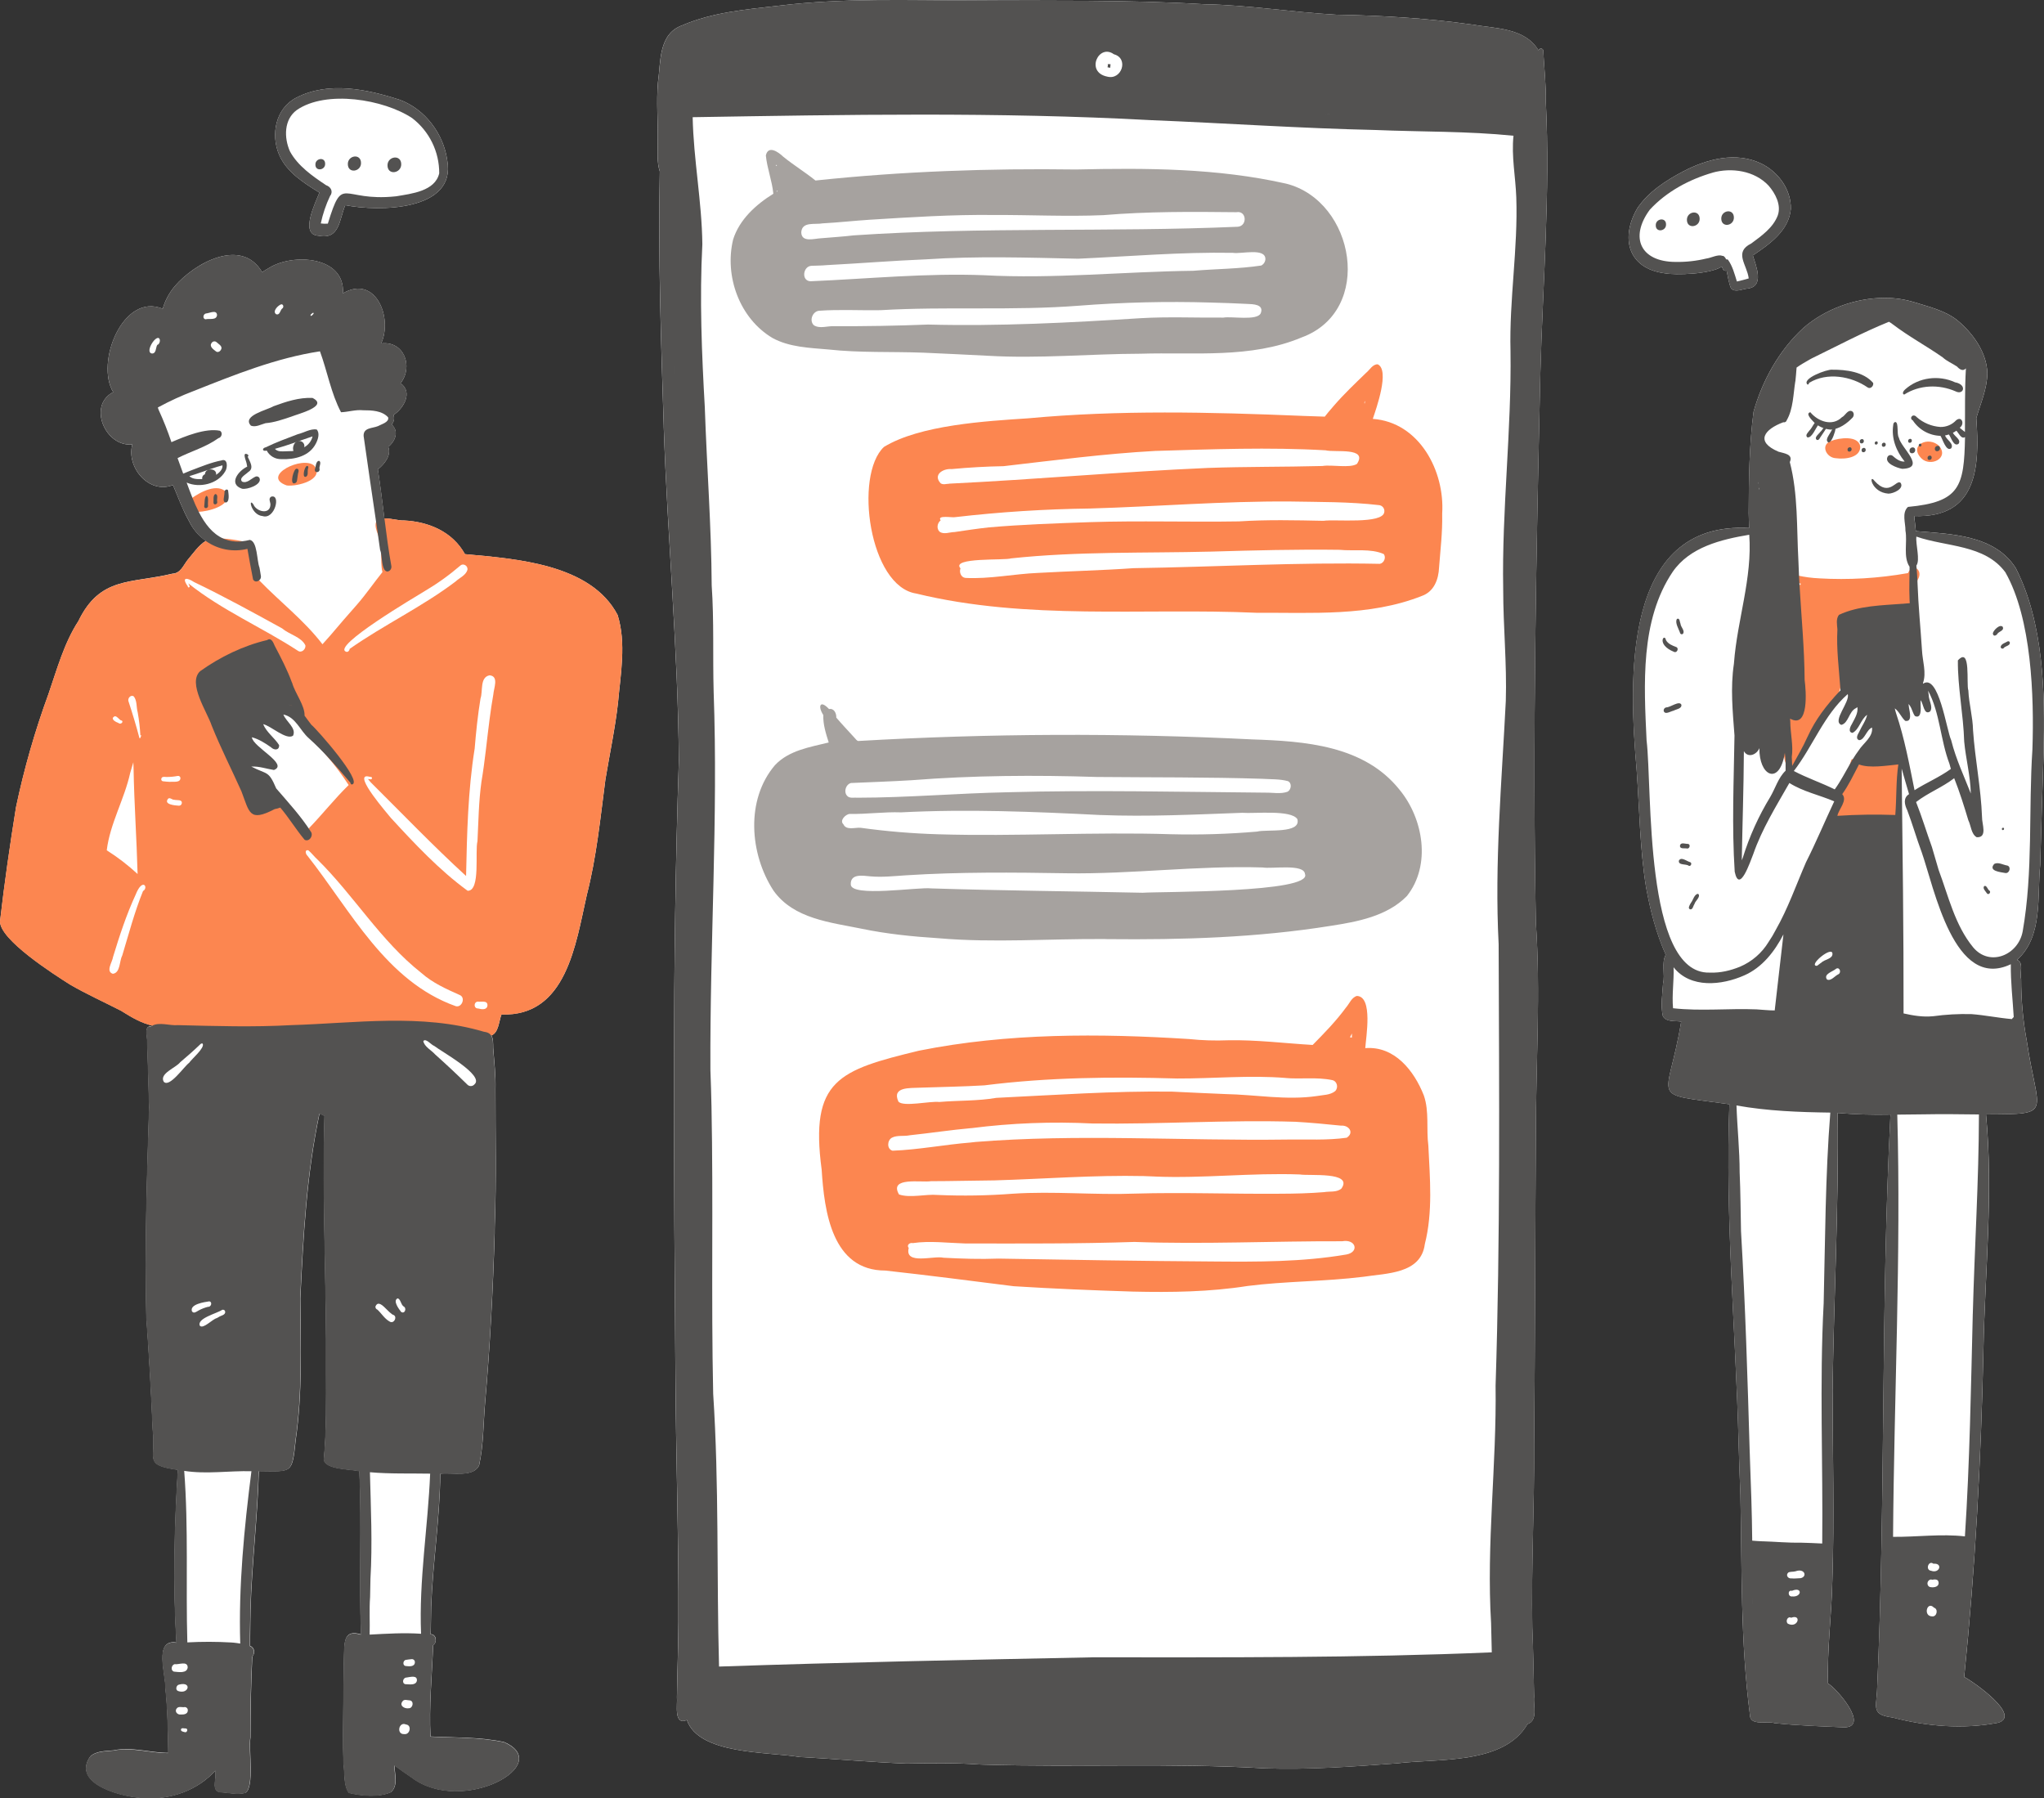 <svg width="499" height="439" viewBox="0 0 499 439" fill="none" xmlns="http://www.w3.org/2000/svg">
<rect x="0" y="0" width="499" height="439" fill="#333333" stroke="none"/>
<g clip-path="url(#clip0_846_12285)">
<path d="M68.145 37.786C66.038 32.845 67.279 26.456 72.32 23.853C80.172 19.783 89.638 21.783 97.658 24.383C103.824 26.709 108.298 32.681 109.188 39.153C111.472 51.557 92.44 51.7 84.298 50.084C82.816 53.502 82.978 58.607 77.757 57.542C73.058 57.323 77.065 49.396 77.977 47.016C74.183 44.669 69.975 42.029 68.145 37.786Z" fill="white"/>
<path d="M150.787 150.149C152.921 157.049 151.506 164.532 150.875 171.585C150.165 177.877 148.835 184.066 147.801 190.3C146.56 199.736 145.633 209.246 143.254 218.488C140.552 230.427 138.299 248.198 122.429 247.641C121.804 249.236 121.749 252.097 119.956 252.767C120.438 253.522 120.389 254.63 120.41 255.811C120.657 259.178 121.063 262.535 120.965 265.917C120.938 276.931 121.222 287.938 120.798 298.949C120.798 299.335 120.798 299.725 120.773 300.114C120.773 300.419 120.773 300.723 120.773 301.028C120.362 314.872 119.645 328.692 118.428 342.488C117.998 347.532 118.068 352.698 116.983 357.65C115.675 360.771 110.274 359.373 107.49 359.763C107.404 370.646 105.66 381.443 105.264 392.313C105.236 393.756 105.221 395.202 105.196 396.648V396.952C105.196 397.613 105.178 398.27 105.135 398.928C106.547 398.928 106.807 400.904 105.745 401.61C105.471 409.025 104.724 416.495 105.105 423.905C111.085 424.209 117.209 423.996 123.079 425.265C135.609 430.745 112.832 443.198 100.546 433.926L100.686 434.017C99.204 433.018 97.737 431.996 96.301 430.933C96.347 433.009 97.274 435.956 95.45 437.478C92.514 438.817 88.208 438.391 85.158 437.645C83.816 435.652 84.228 432.805 83.868 430.477C83.691 425.503 83.78 420.516 83.835 415.539C83.835 415.162 83.85 414.784 83.859 414.404C83.859 414.453 83.859 414.501 83.859 414.55C83.859 414.471 83.859 414.398 83.859 414.319V413.908C83.914 410.559 83.899 407.211 84.002 403.862C84.1 400.724 84.039 397.689 88.165 398.992C87.607 385.729 88.372 372.402 87.738 359.115C85.692 358.631 79.401 358.761 79.068 356.29C79.733 349.133 79.626 341.937 79.614 334.75C79.779 313.956 78.608 293.171 79.23 272.389C78.835 272.182 78.427 271.999 78.01 271.841C74.86 286.663 74.046 301.856 73.332 316.954C73.427 328.485 73.857 340.043 72.201 351.498C71.317 359.93 71.329 359.172 63.199 359.108C62.894 370.451 61.479 381.747 61.171 393.092C61.156 394.006 61.14 394.94 61.122 395.863C61.079 397.838 61.061 399.82 61.049 401.795C62.144 402.139 62.36 403.591 61.601 404.374C61.278 410.958 61.162 417.542 61.156 424.136C60.671 427.058 62.168 436.352 59.92 437.652C57.95 438.181 55.819 437.591 53.821 437.502C51.665 437.28 52.721 434.604 52.602 433.168C52.602 432.842 52.602 432.51 52.62 432.181C48.314 436.997 41.721 439.359 35.317 438.918C30.48 438.854 17.264 435.67 22.04 428.763C23.564 427.384 25.754 427.493 27.681 427.29C32.176 426.343 36.616 427.898 41.099 427.898C40.995 422.62 40.956 417.345 40.382 412.09C40.535 408.928 37.44 400.015 43.09 400.97C42.203 386.95 42.572 372.816 43.429 358.798C34.89 357.559 38.181 356.299 37.29 348.966C36.902 339.797 36.383 330.635 35.735 321.481C35.32 304.401 35.881 287.299 36.418 270.231C36.296 264.934 36.113 259.644 35.936 254.35C36.07 253.175 35.021 250.417 36.878 250.545C36.975 250.472 37.077 250.406 37.183 250.347C34.64 249.763 32.49 248.566 29.535 246.712C25.385 244.582 21.119 242.67 17.084 240.32C13.239 237.885 -0.231 229.319 0.025 224.823C1.092 215.535 2.437 206.254 3.919 197.033C5.894 187.64 8.544 178.401 11.848 169.387C13.94 163.335 15.629 157.031 19.142 151.61C24.449 140.651 31.95 142.499 42.078 140.042C44.097 139.957 44.725 138.057 45.813 136.675C47.119 135.153 48.476 133.099 50.263 132.024C48.509 130.83 47.103 129.194 46.188 127.282C44.578 124.463 43.499 121.382 42.224 118.402C36.384 120.74 30.776 114.085 32.301 108.484C25.784 109.221 21.299 98.993 27.641 95.727C23.256 88.597 29.977 71.341 39.721 75.377C40.304 73.368 41.3 71.502 42.645 69.898C47.457 64.23 58.966 57.837 63.992 66.446C64.492 66.084 65.037 65.782 65.574 65.469L65.687 65.408C71.57 61.734 84.31 62.546 83.71 71.609C91.672 66.957 95.95 77.575 93.047 83.84C98.643 83.139 100.976 89.514 97.777 93.562C100.872 95.727 98.533 99.699 96.063 101.306C96.209 101.698 96.242 102.122 96.16 102.532C96.079 102.941 95.885 103.32 95.6 103.626C97.484 105.285 96.487 107.717 94.788 109.078C95.572 111.227 93.828 113.312 92.242 114.582C92.852 118.557 93.337 122.557 93.834 126.548C95.426 126.514 97.454 127.135 98.658 127.056C104.699 127.361 110.478 129.826 113.503 135.275C126.034 136.432 144.264 137.668 150.787 150.149Z" fill="white"/>
<path d="M377.382 24.864C378.492 47.049 376.629 69.173 376.035 91.343C375.031 135.875 374.083 180.41 374.943 224.957C374.941 224.938 374.941 224.92 374.943 224.902C374.943 224.987 374.943 225.075 374.943 225.16C376.126 242.323 374.964 259.482 374.943 276.657C374.778 302.038 374.757 327.417 374.522 352.795C374.613 367.626 373.802 382.453 374.077 397.281C374.321 402.922 374.382 408.565 374.525 414.212C374.278 416.389 375.556 419.962 372.887 420.888C367.127 430.848 351.05 429.226 340.999 430.467C330.289 431.238 319.591 432.047 308.842 431.685C285.916 430.327 262.962 431.463 240.03 430.772L238.901 430.729C233.031 430.312 227.155 430.425 221.275 430.516C212.575 430.181 203.893 429.356 195.199 428.906C187.505 427.615 170.601 428.373 167.692 419.892C164.402 421.277 165.429 416.121 165.253 414.285C165.335 408.17 165.588 402.06 165.615 395.942C165.704 376.1 165.021 356.268 164.896 336.43C164.524 286.154 164.018 235.873 165.725 185.618C165.515 158.456 162.947 131.364 162.035 104.229V104.211C162.035 104.177 162.035 104.141 162.035 104.107C162.035 104.074 162.035 104.028 162.035 103.988C161.364 83.273 160.651 62.589 161.072 41.862C160.309 39.509 160.59 36.928 160.566 34.483C160.657 29.686 160.209 24.885 160.626 20.103C161.337 15.065 160.709 8.326 166.515 6.198C173.965 2.986 182.22 2.292 190.204 1.385C205.857 -0.524 221.614 0.085 237.328 0.107C256.235 0.265 275.142 -0.097 294 1.035C304.807 1.23 315.48 2.998 326.26 3.592C337.269 3.781 348.299 4.438 359.195 5.969C364.895 6.986 372.247 6.7 375.574 12.286C375.852 11.65 376.882 11.759 376.76 12.569C376.986 16.621 377.446 20.736 377.382 24.864Z" fill="white"/>
<path d="M399.692 50.879C402.403 46.824 406.706 44.057 410.951 41.825C416.745 38.806 423.826 36.955 429.995 39.947C434.149 41.962 437.314 46.312 437.195 51.013C436.741 56.294 431.971 59.636 427.916 62.355C428.727 64.994 430.864 70.029 426.51 70.455C425.29 70.577 423.671 71.435 422.625 70.455C422.015 69.091 421.85 67.545 421.518 66.059C421.355 66.12 421.176 66.12 421.014 66.06C420.852 65.999 420.716 65.882 420.633 65.731C420.545 65.524 420.447 65.307 420.353 65.082C417.492 66.948 409.097 67.213 406.383 66.708C397.405 65.524 395.539 58.105 399.692 50.879Z" fill="white"/>
<path d="M498.893 183.974C498.625 193.021 498.314 202.059 498.076 211.1C497.292 218.856 498.811 228.594 492.428 234.323C494.142 234.984 493.038 237.538 493.423 238.974C493.412 244.035 493.87 249.085 494.792 254.061C494.792 254.061 494.792 254.061 494.792 254.076C497.475 272.261 501.632 271.942 484.844 272.036C486.674 291.214 484.573 310.528 484.21 329.739C483.646 356.326 482.213 382.907 479.52 409.372C481.77 410.514 493.572 418.809 487.824 420.541C479.306 422.191 470.408 421.454 462.052 419.268C457.036 418.593 457.969 417.11 458.237 412.876C460.372 365.997 459.116 318.954 461.519 272.082C457.22 272.182 452.919 272.052 448.634 271.692C448.921 294.236 447.686 316.778 447.39 339.319C447.409 354.816 447.845 370.314 447.332 385.805C447.165 394.2 446.024 402.587 446.28 410.961C448.461 412.246 456.344 421.399 450.394 421.673C444.667 421.42 438.94 421.238 433.234 420.641C431.377 420.06 427.175 421.396 427.209 418.62C424.876 400.791 425.275 382.807 424.885 364.877C424.726 360.64 424.534 356.402 424.443 352.165C423.729 324.628 421.146 297.11 422.195 269.558C401.916 266.721 407.161 269.342 410.427 249.391C408.97 249.151 406.722 249.571 405.951 248.024C405.38 245.437 405.847 242.728 406.002 240.11C406.548 237.857 405.548 235.051 406.661 233.066C404.319 227.836 402.877 222.202 401.852 216.579C400.327 207.164 400.248 197.596 399.565 188.102C397.686 166.437 395.75 127.142 427.01 128.898C427.01 128.262 426.974 127.626 426.959 126.989C426.959 127.05 426.959 127.114 426.959 127.172C426.936 126.545 426.919 125.918 426.907 125.291C426.928 117.035 427.038 108.719 428.093 100.53C430.228 92.874 434.387 85.426 440.291 80.025C445.475 75.508 452.925 72.72 460.082 72.72C462.593 72.704 465.09 73.077 467.487 73.825C471.024 74.924 474.805 75.812 477.773 78.126C481.618 81.298 485.043 85.995 485.177 91.13C485.113 94.926 483.539 98.466 482.478 102.055C483.344 114.079 482.713 126.469 467.331 125.976C467.426 127.193 467.615 128.411 467.718 129.653C476.306 130.371 486.967 130.566 492.114 138.688C498.954 152.1 499.275 169.171 498.893 183.974Z" fill="white"/>
<path d="M436.683 187.231C434.13 185.852 436.073 173.88 436.335 170.952C437.36 162.857 437.811 154.724 438.47 146.599C438.293 146.55 438.116 146.499 437.942 146.441C437.405 146.678 436.89 145.987 436.396 145.814L436.454 145.844C436.286 145.753 436.115 145.665 435.954 145.573C434.761 143.914 437.905 144.794 438.671 144.779C438.976 141.966 440.674 141.765 443.077 142.325C445.868 142.563 448.664 142.974 451.473 142.891C454.031 143.327 468.437 138.852 466.479 143.957C466.818 146.824 464.906 147.683 462.43 147.984C458.38 149.104 454.263 150.514 450.067 150.806C450.524 157.013 451.018 163.667 448.728 169.576C447.185 172.145 445.325 174.519 443.623 176.988C442.422 178.921 441.278 180.887 440.128 182.851C439.125 184.263 438.851 187.353 436.683 187.231Z" fill="#FC8650"/>
<path d="M464.886 148.018C464.16 146.538 465.087 144.7 465.111 143.108C458.055 144.267 450.739 145.007 443.667 143.582C441.462 143.129 439.093 142.572 437.263 141.269C436.653 140.295 438.321 139.717 438.828 140.481C440.57 140.869 442.344 141.103 444.128 141.181H444.036C451.314 141.609 458.617 141.179 465.794 139.899C466.996 137.187 469.631 139.245 468.173 141.528C467.389 143.287 468.344 150.337 464.886 148.018Z" fill="#FC8650"/>
<path d="M458.344 202.096C458.165 201.954 458.027 201.767 457.945 201.554C457.21 202.561 455.633 202.382 455.429 201.061C454.913 201.478 454.081 201.49 453.681 200.908C453.001 200.888 452.324 200.798 451.663 200.638C450.787 200.924 450.053 200.074 450.162 199.234C447.534 201.487 447.113 197.603 448.028 195.8C449.247 192.294 450.964 188.945 451.992 185.402C453.428 184.711 452.602 187.837 452.581 188.537C453.19 187.186 454.462 183.755 456.197 185.91C456.448 185.881 456.701 185.945 456.908 186.09C457.518 183.709 460.439 184.294 459.707 186.778C459.858 186.712 460.022 186.681 460.186 186.686C460.351 186.691 460.512 186.733 460.659 186.808C460.735 186.108 461.012 185.305 461.802 185.165C461.906 184.504 462.473 183.846 463.19 183.923C465.148 184.586 463.726 189.222 463.928 190.951C463.806 192.845 463.705 194.735 463.73 196.632C464.12 199.198 463.644 201.806 460.424 201.484C460.061 202.26 459.061 202.735 458.344 202.096Z" fill="#FC8650"/>
<path d="M448.198 111.857C445.786 111.748 444.335 108.509 447.085 107.623C448.951 106.889 453.62 106.238 454.136 108.917V108.795C454.392 111.751 450.379 112.171 448.198 111.857Z" fill="#FC8650"/>
<path d="M469.068 111.897C465.833 108.603 470.947 106.329 473.447 108.917C475.841 111.879 471.288 114.079 469.068 111.897Z" fill="#FC8650"/>
<path d="M150.787 150.149C144.273 137.668 126.043 136.42 113.519 135.272C110.494 129.808 104.715 127.358 98.674 127.053C97.469 127.132 95.441 126.511 93.849 126.545C92.968 126.563 92.221 126.776 91.821 127.422C91.804 127.446 91.789 127.471 91.776 127.498C91.51 128.496 91.892 129.482 92.261 130.484C92.559 131.177 92.74 131.914 92.794 132.666C92.966 133.532 93.054 134.411 93.056 135.294C93.09 136.77 93.029 138.255 93.361 139.659C91.227 142.313 89.309 145.138 87.067 147.692C84.917 150.118 82.783 152.584 80.688 155.068C80.041 155.811 79.379 156.538 78.724 157.272C74.232 151.415 68.371 146.94 63.281 141.674C63.193 141.583 63.104 141.494 63.019 141.4C60.454 135.616 64.019 133.327 59.134 132.128C57.616 131.802 56.077 131.583 54.529 131.473L53.074 131.355C52.077 131.274 51.08 131.521 50.235 132.058C48.448 133.132 47.091 135.196 45.786 136.709C44.697 138.091 44.069 139.991 42.05 140.076C31.929 142.511 24.421 140.685 19.115 151.643C15.602 157.065 13.913 163.369 11.821 169.421C8.517 178.434 5.867 187.673 3.892 197.067C2.41 206.296 1.065 215.569 -0.002 224.856C-0.258 229.352 13.211 237.906 17.057 240.353C21.091 242.7 25.357 244.615 29.508 246.746C32.463 248.6 34.613 249.79 37.156 250.38C39.069 250.779 41.03 250.901 42.977 250.743C53.373 251.087 63.769 251.4 74.162 251.802C85.231 251.455 96.295 251.382 107.353 252.106H107.167C110.505 252.309 113.843 252.535 117.181 252.782C117.925 252.837 118.663 252.913 119.407 252.925C119.59 252.904 119.769 252.86 119.941 252.794C121.734 252.125 121.789 249.263 122.414 247.668C138.272 248.225 140.537 230.454 143.239 218.515C145.618 209.273 146.545 199.761 147.786 190.327C148.82 184.09 150.149 177.904 150.86 171.612C151.497 164.544 152.921 157.062 150.787 150.149ZM31.783 188.686C32.051 187.819 32.298 186.948 32.551 186.078C32.573 186.598 32.594 187.116 32.609 187.636C32.759 196.217 33.368 204.783 33.591 213.359C31.262 211.205 28.742 209.267 26.062 207.569C26.852 201.042 30.368 195.119 31.783 188.686ZM85.116 191.645C81.676 194.994 78.712 198.802 75.357 202.251C75.074 202.555 74.787 202.835 74.494 203.124C73.274 201.298 71.75 199.642 70.408 197.889C70.409 197.777 70.372 197.668 70.302 197.581C70.232 197.493 70.133 197.433 70.024 197.411C69.825 197.157 69.61 196.916 69.38 196.689V196.65C68.609 193.892 63.553 197.916 61.43 197.721C56.176 187.539 53.27 176.343 48.067 166.151C48.327 165.96 48.52 165.691 48.619 165.384C50.534 163.792 52.959 163.068 55.023 161.683C58.015 160.039 60.939 157.82 64.355 157.211C66.581 162.139 68.392 167.278 70.832 172.108C71.758 173.971 72.806 175.771 73.97 177.496C75.815 179.932 77.84 182.215 79.809 184.556C81.739 186.795 83.512 189.163 85.116 191.645Z" fill="#FC8650"/>
<path d="M48.438 124.95C46.727 125.041 45.321 123.123 46.633 121.735C48.868 120.137 53.174 117.723 55.428 120.308C56.632 123.483 50.719 124.883 48.438 124.95Z" fill="#FC8650"/>
<path d="M70.014 118.509C63.461 116.238 74.031 111.063 76.757 113.726C79.273 117.16 72.439 118.825 70.014 118.509Z" fill="#FC8650"/>
<path d="M68.663 112.08C67.934 112.098 67.215 111.912 66.588 111.542C65.96 111.172 65.449 110.634 65.113 109.988C64.022 110.293 63.857 109.401 64.933 109.172L64.897 109.188C67.379 107.97 70.066 107.002 72.685 106.001C74.179 105.657 75.829 104.576 77.326 104.853C78.132 105.787 77.632 107.264 77.131 108.244C75.558 111.385 71.907 112.223 68.663 112.08ZM69.739 110.165C70.188 110.165 70.636 110.147 71.084 110.122H70.984H71.084H71.099H71.246C73.38 109.964 75.82 108.801 76.296 106.527C73.246 107.547 70.24 108.731 67.123 109.571C67.775 110.323 68.828 110.195 69.739 110.165Z" fill="#535251"/>
<path d="M72.521 110.761C70.74 110.478 71.606 107.185 73.329 107.672C75.159 108.171 74.18 110.88 72.521 110.761Z" fill="#535251"/>
<path d="M59.07 119.3C55.679 118.134 58.207 114.904 60.348 113.918C60.314 113.678 60.271 113.437 60.217 113.2C60.218 113.209 60.218 113.218 60.217 113.227C60.218 113.206 60.218 113.184 60.217 113.163C60.218 113.172 60.218 113.182 60.217 113.191C60.134 112.582 58.997 110.217 60.43 110.92C60.486 110.943 60.535 110.982 60.571 111.031C60.607 111.08 60.629 111.138 60.633 111.199C60.639 111.259 60.627 111.32 60.599 111.375C60.572 111.429 60.53 111.475 60.479 111.507C61.003 112.707 62.132 114.335 60.586 115.239C60.049 115.821 58.246 116.676 59.097 117.568C60.284 118.101 61.32 116.819 62.33 116.378C62.421 116.332 62.521 116.305 62.623 116.299C62.725 116.292 62.827 116.306 62.924 116.34C63.02 116.374 63.109 116.427 63.184 116.495C63.26 116.564 63.321 116.647 63.364 116.74C63.998 118.329 60.256 119.595 59.07 119.3Z" fill="#535251"/>
<path d="M64.109 125.985C61.322 125.744 60.526 121.239 61.871 123.151C61.871 123.151 61.855 123.123 61.849 123.111C62.557 124.938 65.988 125.76 66.024 123.148C66.009 122.499 65.451 121.714 66.195 121.248C68.638 120.509 67.119 126.925 64.109 125.985Z" fill="#535251"/>
<path d="M49.848 123.665C49.976 123.035 49.848 121.254 50.458 121.023C51.043 121.416 50.665 122.761 50.793 123.458C50.857 124.03 49.954 124.329 49.848 123.665Z" fill="#535251"/>
<path d="M52.115 122.77C52.194 122.161 51.914 120.782 52.637 120.597C53.353 120.81 52.865 121.924 53.027 122.487C53.189 123.05 52.262 123.455 52.115 122.77Z" fill="#535251"/>
<path d="M55.126 122.676C54.227 122.527 54.754 121.3 54.766 120.694C54.794 120.499 54.811 120.303 54.818 120.107C54.763 119.656 55.385 119.257 55.681 119.693C55.773 120.442 56.151 122.521 55.126 122.676Z" fill="#535251"/>
<path d="M71.832 117.997C70.679 118.177 71.713 114.402 72.371 114.42H72.353C73.07 114.359 72.929 115.142 72.762 115.58C72.676 116.171 72.6 116.761 72.505 117.352V117.33C72.49 117.503 72.414 117.665 72.291 117.787C72.167 117.909 72.005 117.983 71.832 117.997Z" fill="#535251"/>
<path d="M74.548 116.411C73.633 116.515 74.499 113.154 75.186 113.821C75.359 114 75.234 114.238 75.186 114.445C75.005 115.053 75.396 116.256 74.548 116.411Z" fill="#535251"/>
<path d="M76.86 114.633C77.098 113.991 77.068 112.487 77.94 112.503C78.565 112.935 77.803 113.894 78.022 114.551C78.095 115.388 76.787 115.562 76.86 114.633Z" fill="#535251"/>
<path d="M61.265 103.918C58.954 101.456 65.263 100.092 66.754 99.176C69.783 98.065 73.034 96.975 76.293 97.145C80.383 99.166 72.6 101.081 71.109 101.711C69.06 102.396 66.992 103.13 64.824 103.306C63.696 103.608 62.44 104.36 61.265 103.918Z" fill="#535251"/>
<path d="M97.782 93.556C100.984 89.508 98.648 83.133 93.052 83.834C95.955 77.569 91.677 66.951 83.714 71.603C84.324 62.54 71.574 61.728 65.692 65.402L65.579 65.463C65.042 65.767 64.496 66.072 63.996 66.44C58.983 57.831 47.474 64.224 42.65 69.892C41.305 71.496 40.309 73.362 39.725 75.371C29.967 71.335 23.258 88.591 27.646 95.721C21.303 98.987 25.789 109.215 32.306 108.478C30.781 114.079 36.389 120.734 42.229 118.396C43.494 121.376 44.574 124.457 46.193 127.275C47.093 129.196 48.486 130.844 50.231 132.052C51.686 133.086 53.349 133.794 55.104 134.128C56.859 134.462 58.666 134.413 60.401 133.985C60.849 136.466 61.276 138.965 61.776 141.427C62.099 142.106 62.813 142.054 63.277 141.668C63.425 141.551 63.542 141.398 63.616 141.224C63.69 141.05 63.719 140.861 63.7 140.672C63.609 139.954 63.456 139.242 63.344 138.542C62.685 136.898 62.874 132.149 60.992 131.799C60.38 131.956 59.758 132.067 59.129 132.134C57.563 132.329 55.974 132.103 54.525 131.479C51.862 130.313 49.99 127.826 48.52 124.953C47.95 123.845 47.444 122.676 46.971 121.504C46.468 120.253 46.007 118.999 45.565 117.799C48.691 119.203 53.189 118.152 54.967 115.09C55.577 114.226 55.662 111.803 54.07 112.396C51.502 112.892 49.099 113.918 46.663 114.831L46.596 114.856L46.37 114.944C45.818 115.16 45.275 115.404 44.723 115.623C44.26 114.363 43.809 113.09 43.348 111.833C46.639 110.15 50.31 109.148 53.317 106.962C54.122 106.816 54.451 105.596 53.701 105.157C50.2 104.436 45.138 106.512 41.854 107.94C40.955 105.258 39.913 102.626 38.731 100.055L38.704 99.986C38.646 99.83 38.585 99.681 38.539 99.517L38.572 99.456L38.826 99.313L38.758 99.352C41.492 97.873 44.321 96.576 47.227 95.471L47.312 95.438C57.293 91.48 67.439 87.377 78.112 85.764C79.906 90.652 80.829 96.056 83.254 100.634C84.989 100.579 86.803 99.964 88.621 100.15C90.707 100.15 93.284 100.226 94.76 101.894C95.028 103.087 93.101 103.553 92.271 104.025C90.884 104.597 88.685 104.366 88.77 106.43C89.749 113.407 90.795 120.432 91.82 127.416L92.259 130.478C92.436 131.726 92.61 132.968 92.787 134.216C92.922 134.56 93.012 134.92 93.055 135.287C93.305 136.913 93.339 139.33 94.516 139.519C95.187 139.519 95.662 138.8 95.54 138.173C94.845 134.313 94.336 130.429 93.848 126.539C93.351 122.548 92.878 118.548 92.256 114.573C93.842 113.303 95.586 111.224 94.802 109.069C96.501 107.708 97.498 105.276 95.614 103.617C95.898 103.311 96.093 102.932 96.174 102.523C96.256 102.113 96.222 101.689 96.077 101.297C98.538 99.693 100.877 95.721 97.782 93.556ZM52.923 113.991C53.381 113.854 53.838 113.717 54.302 113.592C54.436 114.597 53.512 115.398 52.762 115.918C53.003 114.189 50.057 114.156 50.036 115.781C49.8 115.857 49.602 116.019 49.481 116.235C49.36 116.45 49.325 116.704 49.383 116.944C48.307 116.977 47.062 117.026 46.227 116.238C48.483 115.556 50.679 114.707 52.923 113.991Z" fill="#535251"/>
<path d="M123.051 425.311C117.181 424.042 111.058 424.242 105.077 423.95C104.696 416.541 105.443 409.071 105.718 401.655C106.773 400.949 106.514 398.983 105.108 398.974C105.151 398.316 105.154 397.659 105.169 396.998V396.694C105.193 395.248 105.209 393.802 105.236 392.359C105.623 381.489 107.371 370.691 107.462 359.809C110.249 359.419 115.647 360.816 116.955 357.696C118.041 352.743 117.971 347.578 118.401 342.534C119.621 328.738 120.334 314.918 120.746 301.073C120.746 300.769 120.746 300.465 120.746 300.16C120.746 299.771 120.761 299.381 120.77 298.994C121.194 287.984 120.91 276.977 120.938 265.963C121.036 262.581 120.633 259.224 120.383 255.857C120.362 254.682 120.41 253.574 119.929 252.813C119.624 252.32 119.062 251.973 118.099 251.857C102.909 247.349 86.689 249.781 71.106 250.25C61.896 250.764 52.669 250.484 43.456 250.25C41.45 250.438 38.925 249.416 37.128 250.408C37.022 250.467 36.92 250.533 36.823 250.606C34.963 250.478 36.015 253.236 35.881 254.411C36.052 259.705 36.241 264.995 36.363 270.292C35.826 287.36 35.265 304.461 35.68 321.542C36.341 330.696 36.859 339.858 37.235 349.027C38.126 356.36 34.823 357.62 43.374 358.859C42.517 372.862 42.154 387.01 43.035 401.031C37.385 400.076 40.48 408.989 40.327 412.151C40.901 417.405 40.937 422.681 41.044 427.959C36.549 427.959 32.109 426.413 27.626 427.35C25.699 427.554 23.521 427.445 21.985 428.824C17.209 435.731 30.425 438.915 35.262 438.979C41.666 439.42 48.259 437.058 52.565 432.242C52.565 432.571 52.565 432.903 52.547 433.229C52.669 434.665 51.614 437.341 53.767 437.563C55.776 437.652 57.908 438.242 59.865 437.712C62.113 436.413 60.616 427.119 61.1 424.197C61.1 417.603 61.222 411.019 61.546 404.435C62.305 403.652 62.089 402.2 60.994 401.856C60.994 399.878 61.024 397.899 61.067 395.923C61.085 395.01 61.1 394.076 61.116 393.153C61.421 381.808 62.842 370.512 63.144 359.169C71.274 359.23 71.261 359.988 72.146 351.559C73.802 340.104 73.366 328.546 73.277 317.015C73.997 301.917 74.802 286.724 77.955 271.902C78.373 272.06 78.78 272.243 79.175 272.45C78.565 293.232 79.724 314.017 79.559 334.811C79.559 341.998 79.678 349.194 79.013 356.351C79.346 358.822 85.637 358.692 87.683 359.176C88.317 372.457 87.552 385.784 88.11 399.053C83.984 397.765 84.045 400.8 83.947 403.923C83.844 407.272 83.859 410.62 83.804 413.969V414.38C83.804 414.459 83.804 414.532 83.804 414.611C83.804 414.562 83.804 414.514 83.804 414.465C83.804 414.845 83.789 415.223 83.78 415.6C83.725 420.577 83.636 425.564 83.813 430.538C84.173 432.866 83.761 435.712 85.103 437.706C88.153 438.458 92.459 438.878 95.395 437.539C97.225 436.017 96.292 433.07 96.246 430.994C97.682 432.057 99.149 433.079 100.631 434.078L100.491 433.987C112.805 443.244 135.582 430.79 123.051 425.311ZM58.649 401.223C58.057 401.123 57.462 401.038 56.862 400.98H56.898H56.822H56.746L56.441 400.952H56.374C52.83 400.748 49.278 400.742 45.734 400.934C45.341 386.992 46.039 373.005 44.969 359.063C50.415 359.918 55.907 359.008 61.381 359.148C59.606 373.096 58.222 387.138 58.649 401.223ZM90.239 399.035C90.333 395.99 90.126 392.904 90.351 389.848C90.391 388.508 90.412 387.175 90.431 385.838C90.431 385.732 90.431 385.622 90.431 385.51C90.949 376.801 90.528 368.095 90.309 359.395C95.188 359.827 100.113 359.65 105.013 359.742C104.48 372.77 102.248 385.753 102.796 398.828C98.597 398.544 94.435 398.809 90.239 399.035Z" fill="#535251"/>
<path d="M464.388 114.448C463.168 114.241 459.887 113.093 460.842 111.452C460.905 111.358 460.988 111.278 461.085 111.217C461.181 111.156 461.29 111.115 461.403 111.099C461.516 111.082 461.631 111.088 461.741 111.118C461.852 111.148 461.954 111.201 462.043 111.273C462.857 111.988 463.842 112.764 464.986 112.676C462.927 110.134 461.699 107.036 462.196 103.727C462.196 103.422 462.366 103.036 462.729 103.023C463.571 103.154 463.007 105.958 463.562 106.825C464.083 109.358 470.374 114.265 464.388 114.448Z" fill="#535251"/>
<path d="M461.028 120.505C456.698 120.201 456.149 115.401 457.647 117.419C461.266 121.449 462.922 116.892 464.002 117.881C464.916 119.33 462.202 120.505 461.028 120.505Z" fill="#535251"/>
<path d="M451.031 109.751C451.031 109.087 452.053 108.935 452.035 109.681C452.053 110.344 451.013 110.497 451.031 109.751Z" fill="#535251"/>
<path d="M454.02 107.751C454.002 107.09 455.038 106.938 455.02 107.681C455.038 108.341 453.999 108.494 454.02 107.751Z" fill="#535251"/>
<path d="M454.467 109.903C454.449 109.236 455.495 109.081 455.473 109.833C455.495 110.5 454.446 110.655 454.467 109.903Z" fill="#535251"/>
<path d="M457.674 108.168C457.674 107.678 458.427 107.559 458.415 108.113C458.424 108.603 457.662 108.716 457.674 108.168Z" fill="#535251"/>
<path d="M459.41 108.603C459.392 107.973 460.38 107.827 460.365 108.536C460.383 109.166 459.395 109.312 459.41 108.603Z" fill="#535251"/>
<path d="M465.825 107.644C465.825 107.035 466.758 106.898 466.739 107.58C466.758 108.186 465.8 108.326 465.825 107.644Z" fill="#535251"/>
<path d="M468.422 108.682C468.422 108.244 469.099 108.144 469.084 108.634C469.099 109.072 468.41 109.172 468.422 108.682Z" fill="#535251"/>
<path d="M466.178 109.985C466.157 109.072 467.575 108.868 467.55 109.885C467.575 110.789 466.157 111.002 466.178 109.985Z" fill="#535251"/>
<path d="M470.567 111.793C470.551 111.124 471.6 110.965 471.585 111.72C471.594 112.384 470.551 112.539 470.567 111.793Z" fill="#535251"/>
<path d="M472.356 109.547C472.334 108.722 473.624 108.533 473.603 109.455C473.624 110.271 472.334 110.472 472.356 109.547Z" fill="#535251"/>
<path d="M446.893 104.877C445.37 104.758 443.935 104.118 442.831 103.066C442.361 102.564 440.638 100.935 441.955 100.631C443.785 102.853 447.304 104.192 449.668 101.848L449.628 101.876C450.512 101.486 451.07 99.854 452.165 100.411C452.656 100.74 452.647 101.471 452.308 101.9C450.927 103.364 448.991 104.792 446.893 104.877Z" fill="#535251"/>
<path d="M441.222 106.765C440.581 106.217 441.463 105.513 441.786 105.039C442.496 104.287 442.841 103.151 443.667 102.545C444.32 102.36 444.491 103.37 443.972 103.632C443.256 104.427 442.38 106.993 441.222 106.765Z" fill="#535251"/>
<path d="M443.539 107.389C442.768 106.78 444.055 105.952 444.396 105.422L444.36 105.465C445.003 104.911 445.375 103.8 446.189 103.577C446.494 103.614 446.409 104.077 446.147 104.098L446.064 104.208C445.598 104.947 445.128 105.687 444.628 106.408C444.628 106.39 444.649 106.372 444.661 106.357C444.674 106.341 444.625 106.414 444.604 106.442C444.591 106.458 444.579 106.475 444.57 106.494C444.296 106.804 444.109 107.574 443.539 107.389Z" fill="#535251"/>
<path d="M446.259 107.933C445.219 107.13 447.68 105.102 447.543 103.815C449.238 101.687 447.375 108.749 446.259 107.933Z" fill="#535251"/>
<path d="M464.864 96.326C464.212 96.132 464.764 95.331 465.096 95.066L465.075 95.087L465.127 95.039C468.42 92.101 473.333 91.489 477.306 93.337L477.255 93.319C480.332 93.879 479.371 96.54 477.413 95.535C473.354 93.766 468.594 93.934 464.864 96.326Z" fill="#535251"/>
<path d="M455.971 94.597C451.951 91.809 446.041 90.808 441.708 93.434L441.623 93.501C441.627 93.55 441.622 93.599 441.606 93.645C441.591 93.692 441.566 93.734 441.532 93.77C441.499 93.806 441.459 93.834 441.414 93.854C441.369 93.873 441.321 93.883 441.272 93.882C439.714 92.445 446.066 90.104 447.267 90.25C450.698 90.217 454.955 90.768 457.288 93.474C457.489 94.189 456.651 95.051 455.971 94.597Z" fill="#535251"/>
<path d="M408.726 159.15C404.167 157.323 406.384 154.404 406.704 156.255C407.226 157.202 408.293 157.607 409.254 157.969C409.925 158.282 409.403 159.433 408.726 159.15Z" fill="#535251"/>
<path d="M410.189 154.608C409.884 153.613 408.808 151.999 409.399 151.083C410.113 150.76 410.064 151.884 410.265 152.301C410.329 153.104 411.442 154.008 410.842 154.736C410.793 154.778 410.736 154.808 410.674 154.824C410.612 154.84 410.547 154.842 410.484 154.83C410.421 154.817 410.362 154.791 410.311 154.753C410.26 154.714 410.218 154.665 410.189 154.608Z" fill="#535251"/>
<path d="M406.149 173.5C406.133 173.31 406.188 173.121 406.304 172.97C406.421 172.819 406.59 172.717 406.778 172.684C407.772 172.714 409.97 170.933 410.477 172.038C410.602 173.028 409.205 173.128 408.546 173.494C407.842 173.627 406.415 174.617 406.149 173.5Z" fill="#535251"/>
<path d="M486.51 154.617C486.635 153.865 488.245 152.243 488.934 153.031C489.324 153.878 488.172 154.121 487.714 154.593C487.428 155.162 486.592 155.521 486.51 154.617Z" fill="#535251"/>
<path d="M488.421 157.877C488.589 157.144 489.537 156.937 490.11 156.578C490.159 156.553 490.213 156.54 490.268 156.537C490.322 156.535 490.377 156.544 490.428 156.564C490.479 156.584 490.525 156.615 490.563 156.654C490.601 156.693 490.631 156.74 490.65 156.791C490.836 157.585 489.668 157.68 489.232 158.118L489.263 158.097L489.211 158.133H489.229C489.178 158.217 489.101 158.281 489.01 158.315C488.918 158.35 488.817 158.352 488.724 158.323C488.631 158.293 488.55 158.233 488.495 158.153C488.44 158.072 488.414 157.975 488.421 157.877Z" fill="#535251"/>
<path d="M412.323 211.377C411.631 210.805 409.713 211.322 409.859 210.12C410.378 209.015 411.845 210.296 412.656 210.479H412.635C413.132 210.668 412.824 211.511 412.323 211.377Z" fill="#535251"/>
<path d="M411.879 207.137C411.296 206.993 410.049 207.356 410.137 206.418C410.335 205.505 411.449 206.047 412.089 206.007C412.772 206.111 412.516 207.213 411.879 207.137Z" fill="#535251"/>
<path d="M412.611 221.989C412.001 221.748 412.452 221.057 412.647 220.661L412.687 220.585V220.613L412.775 220.442L412.809 220.381L412.827 220.342V220.369C413.346 219.721 413.644 218.211 414.575 218.202C415.3 218.917 413.834 219.915 413.66 220.707C413.65 220.728 413.639 220.748 413.626 220.768L413.654 220.722C413.327 221.154 413.288 222.086 412.611 221.989Z" fill="#535251"/>
<path d="M485.091 218.113C484.786 217.62 483.871 216.817 484.441 216.287C485.051 216.074 485.21 217.182 485.713 217.441C486.118 217.812 485.496 218.57 485.091 218.113Z" fill="#535251"/>
<path d="M489.587 213.121C488.428 212.896 485.317 212.671 486.842 210.902C487.821 210.372 489.029 211.139 490.047 211.295C491.056 211.593 490.581 213.252 489.587 213.121Z" fill="#535251"/>
<path d="M488.717 202.36C488.717 202.013 489.254 201.931 489.245 202.324C489.235 202.717 488.708 202.753 488.717 202.36Z" fill="#535251"/>
<path d="M425.468 209.362C425.468 209.362 425.471 209.359 425.468 209.362V209.362ZM492.106 138.694C486.973 130.575 476.312 130.377 467.709 129.659C467.606 128.441 467.405 127.208 467.322 125.982C482.704 126.475 483.335 114.086 482.469 102.061C483.53 98.472 485.104 94.932 485.168 91.136C485.034 86.001 481.609 81.304 477.764 78.132C474.793 75.819 471.015 74.93 467.478 73.831C465.082 73.083 462.584 72.71 460.073 72.726C452.916 72.726 445.466 75.517 440.282 80.032C434.387 85.432 430.24 92.881 428.084 100.536C427.029 108.725 426.919 117.041 426.898 125.297C426.91 125.924 426.927 126.551 426.95 127.178C426.95 127.12 426.95 127.056 426.95 126.995C426.95 127.632 426.989 128.268 427.002 128.904C395.729 127.148 397.665 166.443 399.556 188.108C400.239 197.602 400.331 207.17 401.843 216.585C402.868 222.208 404.31 227.848 406.652 233.072C405.539 235.057 406.539 237.863 405.993 240.116C405.838 242.734 405.384 245.443 405.942 248.03C406.713 249.577 408.961 249.157 410.418 249.397C407.152 269.348 401.907 266.727 422.186 269.564C421.137 297.116 423.711 324.634 424.434 352.171C424.525 356.408 424.717 360.646 424.876 364.883C425.266 382.813 424.876 400.803 427.2 418.626C427.166 421.402 431.368 420.066 433.226 420.647C438.931 421.256 444.658 421.427 450.385 421.679C456.347 421.405 448.452 412.243 446.271 410.967C446.015 402.593 447.156 394.207 447.324 385.811C447.836 370.32 447.4 354.822 447.381 339.325C447.686 316.799 448.906 294.242 448.626 271.698C452.91 272.058 457.211 272.188 461.51 272.088C459.107 318.966 460.366 365.991 458.229 412.882C457.96 417.104 457.027 418.586 462.043 419.274C470.399 421.46 479.298 422.197 487.815 420.547C493.563 418.824 481.762 410.52 479.511 409.378C482.204 382.913 483.637 356.332 484.201 329.745C484.564 310.534 486.641 291.214 484.836 272.042C501.608 271.942 497.467 272.261 494.783 254.082C494.783 254.082 494.783 254.082 494.783 254.067C493.862 249.091 493.403 244.041 493.414 238.98C493.02 237.544 494.133 234.99 492.42 234.329C498.802 228.6 497.299 218.862 498.067 211.106C498.305 202.065 498.616 193.027 498.885 183.98C499.275 169.171 498.955 152.1 492.106 138.694ZM468.868 171.996C468.868 171.643 468.868 171.293 468.868 170.94C469.594 171.74 469.661 174.745 471.216 173.661C471.973 172.513 470.844 170.976 470.857 169.685C470.802 169.326 470.747 168.967 470.707 168.599C473.632 174.078 473.702 180.677 475.928 186.473V186.492C476.044 186.897 476.157 187.301 476.266 187.709C473.485 189.731 470.286 191.058 467.395 192.899C466.121 186.601 464.956 180.239 462.897 174.145C462.772 173.74 462.656 173.338 462.571 172.927C463.666 173.71 464.148 175.101 465.114 175.971C466.904 176.303 466.206 173.813 466.048 172.806V172.76V172.796C465.996 172.492 465.956 172.188 465.922 171.856C466.737 172.666 466.837 173.889 467.478 174.787C469.097 175.563 468.938 172.979 468.868 171.996ZM451.062 169.466L451.096 169.451C451.663 171.387 447.217 176.032 449.519 176.955C450.416 176.735 450.867 175.917 451.318 175.055C451.77 174.194 452.206 173.283 453.075 172.879C453.197 172.793 453.319 172.705 453.447 172.626C453.666 174.148 452.718 175.506 452.062 176.821C451.672 177.429 451.105 178.787 452.27 178.9C453.904 178.063 454.264 175.585 455.829 174.498C455.475 176.02 454.462 177.32 453.831 178.76C453.49 179.344 452.944 180.352 453.856 180.69C455.237 180.638 455.618 178.172 457.015 177.603C457.32 179.889 454.88 181.408 453.773 183.171C453.252 183.862 452.776 184.586 452.325 185.32C452.111 185.667 451.904 186.011 451.715 186.364C450.477 188.495 449.361 190.702 447.912 192.702C444.64 191.082 441.157 189.925 437.928 188.215C442.591 182.172 445.256 174.556 451.062 169.466ZM448.562 199.143C448.885 197.487 451.123 195.383 449.742 193.864C451.331 191.648 452.486 189.177 453.749 186.775L453.831 186.613C456.414 187.606 460.616 186.878 463.434 186.613C462.845 190.689 463.028 194.848 462.696 198.951C457.984 198.781 453.267 198.85 448.562 199.158V199.143ZM435.357 103.078H435.318H435.397H435.357C435.445 103.102 435.537 103.109 435.627 103.096C435.717 103.084 435.804 103.054 435.882 103.008C435.96 102.962 436.029 102.9 436.082 102.827C436.136 102.754 436.175 102.67 436.196 102.582C437.788 99.842 437.791 96.162 438.294 93.027C438.294 93.085 438.294 93.142 438.294 93.197C438.416 92.04 438.517 90.887 438.599 89.724C439.645 88.993 440.758 88.357 441.865 87.727L441.947 87.681L442.02 87.642L442.283 87.499C448.537 84.455 454.703 81.161 461.153 78.549C461.524 78.756 461.875 78.996 462.202 79.267L462.111 79.191C465.968 82.138 470.289 84.448 474.26 87.231C475.297 88.184 476.608 88.707 477.767 89.48C478.349 90.129 479.2 90.744 479.938 89.928C479.633 95.103 479.758 100.278 479.697 105.453C479.279 105.093 478.813 104.798 478.425 104.405C479.667 103.617 479.002 101.456 477.569 102.579C477.077 103.114 476.477 103.538 475.808 103.822C475.139 104.107 474.417 104.245 473.69 104.229C471.564 104.08 469.546 103.242 467.941 101.842C466.993 100.743 465.974 102.131 466.968 102.622C467.707 103.749 468.707 104.681 469.884 105.339C471.062 105.996 472.381 106.36 473.729 106.399C474.266 107.191 475.098 110.329 476.34 109.443C477.102 108.314 475.184 107.34 474.833 106.305C475.15 106.241 475.463 106.158 475.769 106.055C476.337 106.78 476.94 109.124 478.12 108.36C478.889 107.34 477.145 106.533 476.76 105.65C477.058 105.508 477.341 105.339 477.608 105.145C478.185 105.687 478.77 107.294 479.721 106.701C479.493 118.779 478.502 122.56 465.785 123.747C464.23 125.202 465.209 127.671 465.175 129.531C465.691 132.35 464.565 135.924 466.179 138.359C466.179 138.657 466.179 138.956 466.179 139.254C466.179 140.191 466.148 141.123 466.133 142.057C466.115 143.43 466.108 144.797 466.173 146.179C466.173 146.532 466.209 146.891 466.234 147.245C465.785 147.287 465.319 147.327 464.873 147.36L464.681 147.375C459.39 147.78 453.703 147.853 448.943 150.094C448.165 151.086 448.485 152.483 448.565 153.646C448.296 158.453 448.949 163.256 449.281 168.039C449.281 168.203 449.303 168.367 449.315 168.532L449.01 168.836C445.945 172.102 443.158 175.685 441.31 179.795C441.334 179.752 441.353 179.713 441.377 179.673L441.215 179.977C440.151 182.397 438.776 184.638 437.525 186.963C437.504 186.236 437.474 185.511 437.425 184.79C437.84 182.005 437.071 179.006 437.059 176.139C437.059 175.904 437.031 175.667 437.016 175.433C441.691 178.038 440.901 168.483 440.563 165.996C440.517 158.386 439.773 150.62 439.319 142.904C439.319 142.724 439.3 142.544 439.288 142.365C439.255 141.756 439.224 141.166 439.19 140.566C439.129 139.328 439.08 138.088 439.041 136.846C438.596 128.822 438.986 120.649 436.943 112.798C437.858 110.837 435.473 110.667 434.177 110.265C428.377 107.796 430.759 104.792 435.357 103.078ZM429.493 119.011C429.538 119.15 429.555 119.297 429.542 119.443C429.522 119.446 429.502 119.453 429.484 119.461C429.487 119.309 429.49 119.157 429.493 119.011ZM429.188 118.082C429.188 117.951 429.188 117.821 429.188 117.69C429.228 117.817 429.234 117.952 429.206 118.082H429.188ZM429.52 182.617C429.417 189.286 434.067 191.624 435.546 184.778C435.613 184.473 435.671 184.129 435.726 183.779C435.852 184.597 435.915 185.424 435.915 186.251C435.915 186.86 435.915 187.508 435.915 188.142C434.122 189.849 433.406 192.452 432.161 194.561C429.334 199.195 427.091 204.158 425.483 209.34C425.483 209.377 425.452 209.417 425.44 209.453C425.364 209.642 425.291 209.83 425.218 210.013C425.373 201.207 425.681 192.391 425.73 183.575V183.371C426.767 185.155 428.901 184.199 429.527 182.62L429.52 182.617ZM401.98 180.805C401.346 167.131 400.376 151.448 408.342 139.607C412.519 133.54 420.171 131.692 427.044 130.539C427.825 141.129 424.117 151.281 423.318 161.789C423.318 161.789 423.318 161.813 423.318 161.829C423.318 161.908 423.318 161.993 423.293 162.072C422.415 167.914 423.007 173.746 423.44 179.557C423.269 190.619 422.775 201.752 423.492 212.792C424.641 218.354 427.319 210.223 428.017 208.512C430.152 202.339 433.625 196.787 436.839 191.137C440.212 193.268 444.158 194.068 447.79 195.621C445.46 200.567 443.359 205.614 440.892 210.5C438.48 216.046 436.498 221.781 433.491 227.045C432.985 228.036 432.414 228.994 431.783 229.912L431.759 229.955C430.124 232.646 427.685 234.757 424.785 235.991L424.705 236.022C422.436 236.935 420.015 237.516 417.563 237.428H417.658C417.563 237.428 417.469 237.428 417.377 237.428H417.313C401.322 237.787 403.389 192.415 401.986 180.808L401.98 180.805ZM408.439 246.125C408.134 242.776 408.689 239.461 408.57 236.125C412.708 241.352 420.317 240.542 425.812 238.113C430.219 236.18 433.241 232.268 435.394 228.092C434.705 234.287 433.939 240.475 433.259 246.661C431.774 246.679 430.301 246.475 428.822 246.405C422.043 246.131 415.203 246.88 408.445 246.128L408.439 246.125ZM427.88 391.388C427.88 390.809 427.858 390.237 427.849 389.659C427.849 390.267 427.871 390.876 427.886 391.506L427.88 391.388ZM445.201 318.33C444.182 337.812 445.067 357.294 444.859 376.797C443.076 376.727 441.292 376.606 439.505 376.587C436.455 376.651 433.406 376.341 430.356 376.256H430.185C429.374 376.228 428.569 376.167 427.767 376.097C427.706 369.4 427.462 362.703 427.209 355.988L427.181 355.045C427.181 354.905 427.181 354.761 427.166 354.621C427.166 354.688 427.166 354.758 427.166 354.822C426.636 336.728 426.096 318.628 425.032 300.559C425.032 300.617 425.032 300.678 425.032 300.738C425.032 300.662 425.032 300.592 425.032 300.516C425.032 300.516 425.032 300.544 425.032 300.559C424.937 295.761 424.907 290.964 424.699 286.167C424.699 280.721 424.111 275.302 423.928 269.863C431.5 271.217 439.175 271.5 446.833 271.601C445.601 287.131 445.585 302.741 445.207 318.327L445.201 318.33ZM481.612 320.765C481.161 338.875 480.877 356.99 479.694 375.056C473.9 374.393 467.987 375.218 462.15 375.169C462.391 340.814 464.123 306.446 463.181 272.097C465.202 272.079 467.224 272.057 469.246 272.033C473.873 271.951 478.493 271.99 483.116 272.057C483.088 288.282 482.045 304.51 481.618 320.75L481.612 320.765ZM491.16 248.776C487.848 248.493 484.579 247.808 481.265 247.559C478.135 247.48 475.004 247.655 471.903 248.082H471.869H471.741H471.823C469.435 248.317 467.042 247.915 464.715 247.394C464.745 227.44 464.477 207.517 464.248 187.618C464.84 189.697 465.428 191.788 466.054 193.861C464.553 194.793 464.962 196.461 465.618 197.797C466.886 201.146 467.856 204.573 469.1 207.925L469.07 207.821C472.259 216.862 477.026 241.985 490.901 235.382C490.837 239.665 491.365 243.991 491.612 248.28C491.434 248.419 491.282 248.587 491.16 248.776ZM496.174 182.903C495.198 197.685 496.369 212.765 493.795 227.367C492.74 233.133 485.766 236.11 481.707 231.264C477.248 225.842 475.681 218.783 473.269 212.339C472.711 210.494 472.204 208.631 471.643 206.789C470.32 203.137 469.204 199.405 467.77 195.791C470.658 193.536 474.174 192.221 477.075 189.971C478.41 193.335 479.49 196.787 480.53 200.248C481.191 201.56 481.213 203.621 482.576 204.385C485.296 204.516 483.814 201.085 483.872 199.481C483.613 192.355 482.164 185.368 481.676 178.267C481.615 174.994 480.676 171.825 480.533 168.556C479.978 167.086 481.237 157.658 477.974 161.214C477.919 167.771 479.322 174.413 479.517 181.028C479.917 185.289 481.042 189.435 481.13 193.709C479.462 189.426 477.517 185.332 476.385 180.86V180.833C476.367 180.784 476.355 180.735 476.34 180.687C475.214 178.309 473.308 164.297 469.466 166.909V166.705C470.35 164.249 469.329 161.314 469.213 158.733C468.868 153.357 468.329 147.999 468.136 142.621C468.136 142.316 468.115 142.012 468.1 141.732C468.057 140.758 467.987 139.784 467.905 138.812L467.841 138.07C468.823 136.691 467.639 132.944 467.841 130.992C475.117 133.534 484.537 132.877 489.568 139.707C495.991 150.995 496.601 169.981 496.174 182.887V182.903Z" fill="#535251"/>
<path d="M74.371 205.009C72.272 202.525 70.556 199.636 68.418 197.14C67.982 197.311 67.529 197.435 67.067 197.511C60.816 200.759 60.928 198.376 58.94 193.173C56.543 187.813 53.869 182.592 51.682 177.131C50.569 173.783 45.754 166.763 48.843 163.859C53.722 160.374 59.376 157.619 65.219 156.249C66.247 155.543 66.744 156.903 67.067 157.655C68.592 160.559 70.117 163.466 71.251 166.568C71.259 166.586 71.266 166.604 71.272 166.623C71.272 166.623 71.272 166.602 71.272 166.59L71.318 166.705V166.675C72.007 169.22 74.447 172.218 74.352 174.708C74.941 175.493 75.505 176.294 76.115 177.061L76.005 176.921C77.304 177.947 88.63 190.802 85.971 191.496H86.023C85.962 191.511 85.899 191.512 85.838 191.497C85.777 191.482 85.721 191.453 85.674 191.412C85.627 191.37 85.591 191.318 85.569 191.259C85.547 191.201 85.539 191.138 85.547 191.076L85.443 190.945L85.486 191C82.278 187.25 79.042 183.478 75.359 180.184C73.239 178.324 72.212 175.07 69.186 174.425C69.775 176.105 72.44 177.734 71.538 179.6C69.885 180.741 66.134 177.183 64.243 176.778C65.067 178.793 67.043 180.127 68.137 181.883C68.22 183.238 66.899 183.177 66.149 182.413C64.713 181.402 63.203 180.437 61.492 179.977C61.7 182.33 70.55 186.556 66.875 187.968C65.045 187.682 63.255 187.021 61.352 187.137C65.317 189.183 65.533 188.014 67.43 192.464C70.373 195.889 73.459 199.219 75.892 203.036C75.857 202.985 75.816 202.938 75.77 202.896C76.682 203.739 75.59 205.645 74.371 205.009ZM71.321 172.303V172.282C71.002 172.157 70.675 172.056 70.342 171.978C70.676 172.06 71.002 172.169 71.318 172.303H71.321Z" fill="#535251"/>
<path d="M377.382 24.864C377.446 20.736 376.986 16.621 376.772 12.569C376.894 11.759 375.857 11.656 375.586 12.286C372.259 6.7 364.913 6.986 359.207 5.969C348.299 4.447 337.269 3.781 326.272 3.592C315.492 2.983 304.819 1.23 294.012 1.035C275.141 -0.097 256.231 0.265 237.339 0.107C221.619 0.085 205.869 -0.524 190.215 1.385C182.232 2.298 173.977 2.986 166.527 6.198C160.733 8.329 161.343 15.065 160.638 20.103C160.22 24.885 160.669 29.686 160.577 34.483C160.602 36.919 160.321 39.509 161.083 41.862C160.663 62.586 161.388 83.261 162.047 103.988V104.211V104.229C162.962 131.364 165.527 158.456 165.737 185.618C164.029 235.873 164.535 286.154 164.908 336.43C165.033 356.268 165.716 376.1 165.627 395.942C165.6 402.06 165.347 408.17 165.264 414.285C165.432 416.112 164.404 421.287 167.704 419.892C170.613 428.373 187.526 427.615 195.21 428.906C203.908 429.356 212.593 430.181 221.287 430.516C227.166 430.422 233.043 430.312 238.913 430.729L240.041 430.772C262.974 431.448 285.927 430.312 308.853 431.685C319.603 432.063 330.301 431.253 341.011 430.467C351.074 429.226 367.139 430.848 372.899 420.888C375.568 419.975 374.29 416.389 374.537 414.212C374.403 408.565 374.333 402.922 374.089 397.281C373.814 382.453 374.625 367.626 374.534 352.795C374.769 327.417 374.79 302.038 374.955 276.657C374.976 259.482 376.138 242.323 374.955 225.16C374.955 225.075 374.955 224.987 374.955 224.902C374.953 224.92 374.953 224.938 374.955 224.957C374.095 180.41 375.043 135.875 376.046 91.343C376.629 69.176 378.492 47.049 377.382 24.864ZM164.743 91.066C164.725 90.412 164.709 89.757 164.691 89.103L164.749 91.185C164.746 91.145 164.746 91.094 164.743 91.066ZM324.842 27.802H324.711L323.543 27.744C323.973 27.777 324.406 27.777 324.839 27.802H324.842ZM282.195 4.131C281.643 4.113 281.091 4.088 280.542 4.067C281.091 4.082 281.64 4.113 282.192 4.131H282.195ZM367.438 222.293V222.272C367.413 221.575 367.404 220.881 367.398 220.186C367.398 220.885 367.411 221.58 367.438 222.272C367.439 222.294 367.439 222.316 367.438 222.339V222.293ZM368.758 85.687C368.758 85.682 368.758 85.677 368.758 85.672C369.036 105.048 366.623 124.402 366.974 143.756C366.974 143.799 366.974 143.838 366.974 143.878C366.974 152.961 367.889 162.02 367.611 171.11C366.62 190.896 364.83 210.668 365.864 230.497C365.992 266.417 366.27 302.355 365.117 338.257C365.388 357.632 362.839 376.916 364.022 396.295V396.38C364.086 398.709 364.15 401.034 364.187 403.363C331.71 404.748 299.168 404.581 266.657 404.581C236.281 405.19 205.899 405.798 175.538 406.833C174.928 384.63 175.566 362.42 174.108 340.241C173.596 316.872 174.166 293.5 173.696 270.134C173.654 267.178 173.525 264.228 173.431 261.278C173.431 261.22 173.431 261.16 173.431 261.102C173.431 261.144 173.431 261.187 173.431 261.23C173.272 230.46 175.334 199.679 174.224 168.912C173.983 160.24 174.337 151.561 173.745 142.895C173.663 128.493 172.568 114.137 172.074 99.748C172.074 99.702 172.074 99.66 172.074 99.614C171.318 86.278 170.763 72.975 171.464 59.621C171.348 49.238 169.314 38.979 169.098 28.608C206.366 27.999 243.725 27.305 280.95 29.33C299.248 30.066 317.499 31.33 335.793 31.734C347.03 32.203 358.277 31.999 369.487 33.138C368.956 38.179 369.993 43.168 370.17 48.188C370.606 60.696 368.432 73.164 368.758 85.681V85.687Z" fill="#535251"/>
<path d="M241.326 86.856C236.001 86.552 230.674 86.354 225.346 86.092C217.625 85.806 209.895 86.153 202.195 85.31C197.62 84.908 192.741 84.768 188.606 82.519C180.549 77.749 176.814 67.417 178.976 58.471C180.5 53.6 184.553 49.923 188.795 47.299C188.49 44.133 187.27 41.092 186.965 37.95C187.545 35.357 190.033 37.116 191.213 38.255C193.741 40.316 196.556 42.023 199.081 44.066C220.211 41.822 241.448 41.077 262.7 41.375C279.856 40.995 297.181 41.034 313.999 44.833C330.771 49.064 335.528 75.882 317.759 82.376C305.387 87.572 291.588 85.943 278.487 86.348C266.094 86.382 253.713 87.575 241.326 86.856ZM189.603 46.815L189.841 46.684C189.764 46.641 189.691 46.592 189.621 46.538C189.615 46.629 189.612 46.72 189.603 46.815ZM286.946 44.48L287.861 44.526L287.065 44.483C287.026 44.479 286.986 44.478 286.946 44.48ZM189.411 40.462C189.512 40.449 189.615 40.449 189.716 40.462L189.411 40.206V40.462Z" fill="#A6A29F"/>
<path d="M229.119 229.036C222.8 228.631 216.5 228.001 210.294 226.707L210.526 226.752C202.813 225.167 193.753 224.348 188.822 217.401C183.013 208.464 181.982 195.225 189.2 186.778C192.604 183.161 197.715 182.391 202.313 181.25C201.627 179.073 200.908 176.839 200.993 174.553C199.566 172.352 200.243 170.769 202.39 173.092C203.609 172.839 204.219 174.136 204.161 175.177C204.844 175.984 205.555 176.766 206.266 177.548L206.241 177.521C207.034 178.382 207.83 179.244 208.617 180.108L208.559 180.047C208.891 180.352 209.135 180.872 209.62 180.912L209.483 180.888C241.507 179.033 273.608 178.903 305.646 180.498C318.527 180.933 332.988 181.926 341.651 192.769C347.491 199.822 349.44 211.222 343.457 218.744C338.626 223.663 331.423 225.002 324.855 226.016C306.884 228.899 288.602 229.443 270.433 229.258H270.223H270.299L269.717 229.236C256.213 229.133 242.643 230.207 229.119 229.036ZM201.307 173.822C201.313 173.808 201.322 173.795 201.331 173.783C201.31 173.749 201.286 173.719 201.261 173.685L201.307 173.822Z" fill="#A6A29F"/>
<path d="M276.593 315.298C266.887 314.994 257.168 314.598 247.474 313.986C237.038 312.662 226.603 311.323 216.146 310.163C203.109 310.19 201.234 295.701 200.594 285.558C197.663 263.577 204.799 261.236 224.413 256.472H224.395H224.438C246.022 252.155 268.351 252.259 290.252 253.644C293.445 253.976 296.657 254.078 299.864 253.948C306.75 253.814 313.587 254.682 320.461 255.09C323.318 252.183 326.175 249.257 328.594 245.958C329.435 245.008 329.951 243.483 331.265 243.124C335.229 243.279 333.476 253.151 333.302 255.866C340.441 255.294 345.223 261.367 347.598 267.409C348.964 271.348 348.162 275.592 348.702 279.668C349.08 287.67 349.837 295.838 347.839 303.716C346.903 311.003 338.489 310.802 332.829 311.685C323.376 312.857 313.855 312.738 304.417 313.944L304.609 313.922C295.333 315.387 285.971 315.511 276.593 315.298ZM330.426 308.79C331.167 308.72 331.911 308.653 332.656 308.571C331.897 308.65 331.154 308.723 330.426 308.79ZM216.96 262.07C217.189 262.048 217.421 262.009 217.653 261.982L216.96 262.07ZM329.573 253.221C329.727 253.227 329.88 253.26 330.024 253.318C330.024 252.973 330.033 252.629 330.051 252.286C329.887 252.597 329.725 252.907 329.566 253.221H329.573Z" fill="#FC8650"/>
<path d="M306.725 149.589C279.069 148.371 250.794 151.503 223.669 144.892C212.209 143.141 208.455 116.034 215.795 109.102C224.614 103.733 240.59 102.807 250.971 102.119C273.147 100.055 295.472 100.597 317.697 101.511H317.533C319.494 101.584 321.456 101.65 323.418 101.708C323.982 100.966 324.592 100.241 325.214 99.538L325.589 99.1L325.65 99.03C328.09 96.199 330.81 93.632 333.488 91.03C334.384 90.32 335.076 88.899 336.339 88.933C339.34 90.342 335.994 99.705 335.14 102.256C346.472 103.066 352.736 114.95 352.08 125.343V125.291C352.08 125.455 352.08 125.623 352.08 125.79C352.08 125.726 352.08 125.665 352.08 125.601C352.166 129.906 351.653 134.201 351.321 138.487C351.196 141.452 350.101 144.429 347.088 145.488C334.317 150.541 320.192 149.515 306.725 149.589ZM329.014 146.496C329.651 146.447 330.289 146.398 330.923 146.331C330.266 146.394 329.63 146.449 329.014 146.496ZM333.079 98.214C333.107 98.335 333.126 98.458 333.137 98.582C333.186 98.342 333.237 98.101 333.286 97.858C333.219 97.976 333.146 98.095 333.079 98.214Z" fill="#FC8650"/>
<path d="M429.995 39.953C423.826 36.952 416.742 38.812 410.951 41.831C406.682 44.063 402.413 46.83 399.692 50.885C395.539 58.111 397.405 65.52 406.383 66.714C409.097 67.207 417.492 66.954 420.353 65.088C420.625 64.924 420.864 64.709 421.054 64.455C421.248 64.98 421.403 65.518 421.518 66.065C421.85 67.551 422.012 69.109 422.625 70.461C423.671 71.438 425.287 70.58 426.51 70.461C430.864 70.035 428.727 65 427.916 62.361C431.971 59.642 436.741 56.3 437.195 51.019C437.299 46.312 434.149 41.962 429.995 39.953ZM434.027 52.531C432.902 55.575 430.062 57.566 427.525 59.444C423.189 61.575 426.516 64.619 426.915 67.968C425.967 68.257 424.994 68.498 424.027 68.717C423.466 66.912 422.957 64.924 421.841 63.393C421.783 63.348 421.714 63.32 421.641 63.31C421.568 63.3 421.494 63.31 421.426 63.338C421.34 63.367 421.263 63.416 421.201 63.481C421.17 63.264 421.086 63.058 420.957 62.88C420.828 62.703 420.657 62.56 420.46 62.464C419.426 62.017 417.672 62.988 416.587 63.109C414.12 63.706 411.586 63.986 409.048 63.941C400.473 63.907 397.786 57.968 402.754 51.204C406.853 46.754 412.418 43.789 418.194 42.121L418.017 42.163C422.713 40.833 428.343 41.649 431.776 45.326C433.417 47.229 434.881 49.999 434.027 52.525V52.531Z" fill="#535251"/>
<path d="M421.799 65.913C421.715 65.979 421.62 66.029 421.518 66.062C421.356 66.123 421.177 66.123 421.015 66.063C420.852 66.002 420.717 65.885 420.634 65.734C420.545 65.527 420.448 65.311 420.353 65.085C420.048 64.336 419.786 63.511 420.067 62.769C420.105 62.695 420.157 62.631 420.221 62.578C420.285 62.526 420.359 62.487 420.439 62.464C420.838 62.379 421.253 62.921 421.405 63.338C421.478 63.388 421.535 63.458 421.569 63.54C421.604 63.621 421.615 63.71 421.601 63.798C421.982 64.44 422.552 65.32 421.799 65.913Z" fill="#535251"/>
<path d="M404.221 54.985C404.179 53.329 406.774 52.948 406.728 54.808C406.771 56.464 404.176 56.845 404.221 54.985Z" fill="#535251"/>
<path d="M411.824 53.652C411.824 51.576 414.938 51.092 414.935 53.429C414.944 55.499 411.824 55.983 411.824 53.652Z" fill="#535251"/>
<path d="M420.213 53.347C420.213 51.292 423.293 50.812 423.293 53.125C423.29 55.192 420.213 55.673 420.213 53.347Z" fill="#535251"/>
<path d="M109.184 39.153C108.294 32.681 103.82 26.709 97.654 24.383C89.634 21.783 80.168 19.783 72.316 23.853C67.275 26.456 66.034 32.845 68.141 37.786C69.971 42.029 74.182 44.669 77.973 47.016C77.058 49.396 73.054 57.323 77.753 57.542C82.974 58.62 82.812 53.502 84.294 50.084C92.436 51.7 111.469 51.557 109.184 39.153ZM96.733 47.913L96.538 47.935C83.197 49.323 83.782 42.389 80.037 54.595H80.004C79.439 54.643 78.871 54.626 78.311 54.544C78.802 52.239 79.559 49.998 80.568 47.868C81.4 46.812 80.8 45.609 79.613 45.214C76.299 43 72.737 40.535 70.791 36.967C69.312 33.655 69.285 29.168 72.459 26.858C79.623 21.905 93.717 24.237 100.634 28.843C102.696 30.429 104.365 32.469 105.508 34.804C106.652 37.14 107.24 39.707 107.227 42.306C106.22 46.675 100.469 47.283 96.733 47.913Z" fill="#535251"/>
<path d="M77.002 40.169C76.963 38.602 79.418 38.236 79.375 39.999C79.427 41.567 76.963 41.929 77.002 40.169Z" fill="#535251"/>
<path d="M84.916 40.039C84.916 37.889 88.136 37.39 88.136 39.807C88.145 41.956 84.916 42.456 84.916 40.039Z" fill="#535251"/>
<path d="M94.6 40.355C94.6 38.124 97.954 37.615 97.954 40.118C97.942 42.349 94.6 42.87 94.6 40.355Z" fill="#535251"/>
<path d="M195.613 56.696C195.802 54.005 198.968 54.885 200.822 54.525C204.631 54.321 208.415 53.895 212.221 53.649C222.364 53.016 232.491 52.358 242.67 52.48C251.56 52.446 260.452 52.9 269.338 52.522C280.146 51.609 290.99 51.679 301.84 51.801C304.347 51.344 304.584 55.149 302.188 55.353C270.93 56.711 239.584 55.338 208.366 57.46L208.574 57.438C205.881 57.77 203.176 57.916 200.474 58.16C198.837 58.218 195.659 59.301 195.613 56.696Z" fill="white"/>
<path d="M197.889 68.659C195.559 68.61 195.998 64.939 198.148 64.884C199.395 64.836 200.648 64.836 201.896 64.717C209.949 64.297 217.994 63.636 226.051 63.31C238.416 62.48 250.804 62.881 263.179 63.158C275.773 62.592 288.352 61.496 300.992 61.721C302.978 62.066 308.921 60.416 308.921 63.243C308.907 63.573 308.805 63.893 308.626 64.17C308.447 64.447 308.197 64.671 307.903 64.82C302.456 65.645 296.833 65.633 291.322 66.102C274.245 66.309 257.241 68.117 240.182 67.183H240.213C226.063 66.638 211.983 68.059 197.889 68.659Z" fill="white"/>
<path d="M198.684 79.395C197.464 78.248 198.41 75.898 200.075 75.852C205.033 75.508 209.983 75.806 214.944 75.721C231.07 74.765 247.269 75.879 263.367 74.628C274.063 73.794 284.795 73.536 295.518 73.855C298.479 73.947 301.444 74.019 304.402 74.187C305.871 74.248 308.64 74.254 307.786 76.461C306.945 78.366 300.703 77.17 298.662 77.532C291.953 77.593 285.245 77.283 278.536 77.669C261.251 78.771 243.884 79.678 226.56 79.228C218.906 79.532 211.263 79.663 203.609 79.624C202.017 79.554 200.09 80.315 198.684 79.395Z" fill="white"/>
<path d="M229.646 117.982C227.7 115.918 230.176 114.329 232.344 114.509C236.547 114.116 240.767 113.872 244.988 113.802C257.305 112.381 269.616 110.758 282.003 110.08C295.86 109.672 309.778 109.133 323.625 109.927C325.845 110.509 334.015 109.096 331.27 113.248C329.581 114.35 325.123 113.382 322.854 113.757C313.547 114.006 304.234 113.897 294.929 114.229C273.842 115.142 252.825 117.047 231.75 118.067H231.823L231.616 118.088H231.719C231.027 118.095 230.274 118.408 229.646 117.982Z" fill="white"/>
<path d="M229.366 129.784C228.577 129.032 228.815 127.653 229.644 127.029C228.647 125.653 232.541 126.42 233.175 126.244C244.093 124.978 255.068 124.275 266.058 124.137C282.336 123.668 298.599 122.311 314.902 122.423C322.126 122.557 329.396 122.469 336.581 123.3C336.788 123.31 336.99 123.363 337.175 123.458C337.359 123.552 337.522 123.684 337.651 123.845C337.78 124.007 337.874 124.194 337.925 124.395C337.976 124.595 337.983 124.804 337.947 125.008C337.575 128.018 325.828 126.703 323.099 127.138C316.21 126.998 309.331 126.834 302.448 127.279C290.36 127.479 278.262 127.072 266.177 127.461C257.91 127.75 249.643 128.027 241.4 128.743C238.603 129.047 235.819 129.467 233.035 129.881C231.846 129.887 230.397 130.563 229.366 129.784Z" fill="white"/>
<path d="M235.703 141.08C234.614 140.986 234.117 139.677 234.483 138.746C232.043 136.006 245.373 136.849 246.827 136.31C263.069 134.569 279.408 135.062 295.693 134.654C306.134 134.35 316.588 134.073 327.035 134.219C330.539 134.569 334.607 133.826 337.803 135.248C338.465 136.064 337.873 137.476 336.852 137.641C316.813 137.224 296.803 138.405 276.777 138.697C268.991 139.245 261.187 139.415 253.399 139.857C247.498 140.103 241.631 141.379 235.703 141.08Z" fill="white"/>
<path d="M209.336 194.735C208.583 194.647 207.744 194.909 207.067 194.495C205.847 193.664 206.36 191.524 207.735 191.146C212.636 190.93 217.588 190.766 222.504 190.467C237.553 189.283 252.639 189.183 267.719 189.67C281.271 189.795 294.829 189.688 308.378 190.123H308.207C310.266 190.251 312.397 190.148 314.401 190.68C315.444 191.146 315.255 192.738 314.358 193.262C312.657 193.898 310.68 193.453 308.884 193.499H309.061C288.02 193.323 266.978 192.823 245.936 193.402C233.732 193.648 221.534 194.726 209.336 194.735Z" fill="white"/>
<path d="M229.131 203.663C222.755 203.478 216.394 202.947 210.075 202.071C208.733 201.968 206.593 202.765 205.897 201.213C204.885 200.3 206.455 198.735 207.468 198.692C211.633 198.771 215.784 198.163 219.971 198.309C236.17 197.475 252.369 198.141 268.562 198.957H268.757H268.674C280.205 199.411 291.729 198.838 303.25 198.418C306.205 198.662 315.164 197.615 316.722 199.959C317.723 203.612 309.099 202.394 306.894 203.003C299.898 203.609 292.873 203.824 285.852 203.648C266.93 203.048 248.026 204.226 229.131 203.663Z" fill="white"/>
<path d="M278.953 217.934C261.745 217.559 244.536 217.425 227.334 216.871C224.202 216.488 207.628 219.13 207.701 215.876C207.61 213.203 210.653 213.77 212.44 213.928C215.355 214.196 218.274 213.864 221.183 213.675C234.269 212.838 247.348 212.963 260.458 213.179C276.404 213.416 292.282 211.261 308.253 211.764C310.47 212.159 318.356 210.792 318.584 213.362C320.518 217.979 283.228 217.632 278.953 217.934Z" fill="white"/>
<path d="M219.329 268.913C217.639 265.236 222.25 265.653 224.541 265.522C229.798 265.339 235.067 265.263 240.319 264.952C255.914 262.98 271.689 262.822 287.379 263.281C296.222 263.312 305.066 262.429 313.909 263.15H313.729C317.554 263.488 321.478 262.883 325.238 263.671C326.458 263.924 326.803 265.537 325.94 266.371C324.72 267.354 322.963 267.284 321.481 267.561C314.019 268.645 306.508 267.211 299.028 267.074H299.07C294.731 266.907 290.395 266.678 286.055 266.481H285.994C271.716 266.301 257.493 267.318 243.234 268.003C238.632 268.803 233.951 268.611 229.31 269.01C227.023 268.745 220.485 270.283 219.329 268.913Z" fill="white"/>
<path d="M217.89 280.906C216.466 280.505 216.563 278.377 217.743 277.728C219.042 277.059 220.653 277.445 222.071 277.144H222.031C227.118 276.608 232.177 275.829 237.278 275.375L237.099 275.394H237.144H237.074H237.224H237.178C246.963 274.148 256.839 273.769 266.691 274.261C283.216 274.486 299.751 273.33 316.276 273.844C319.987 274.057 323.695 274.41 327.395 274.788C329.276 274.627 330.691 276.496 328.77 277.735C324.013 278.416 319.094 278.1 314.282 278.182C288.812 278.538 263.288 276.724 237.864 278.791H238.013C237.675 278.83 237.339 278.864 237.001 278.897H237.071C230.682 279.397 224.294 280.669 217.89 280.906Z" fill="white"/>
<path d="M219.474 291.588C216.93 287.186 225.018 288.742 227.271 288.346C232.455 288.346 237.621 288.185 242.802 288.151C254.936 287.795 267.08 286.83 279.226 287.098H279.204L280.25 287.141H280.205H280.357H280.317L282.037 287.208H281.839C293.674 287.716 305.494 286.261 317.335 286.705C319.571 287.104 330.415 285.941 327.487 290.139C326.365 291.131 324.618 290.772 323.218 291.022C319.702 291.308 316.177 291.396 312.651 291.408C300.795 291.512 288.938 291.031 277.082 291.378C267.134 291.752 257.181 290.745 247.246 291.405C241.149 291.872 235.03 291.974 228.921 291.71C225.905 291.451 222.261 292.52 219.474 291.588Z" fill="white"/>
<path d="M295.976 307.947C278.56 307.834 261.129 307.548 243.729 307.244C239.268 307.423 234.8 307.265 230.342 307.034C227.987 306.449 220.778 308.894 221.846 304.644C221.251 303.956 222.108 303.268 222.837 303.46C226.987 302.851 231.375 303.429 235.578 303.548H235.498H235.718H235.605C249.386 303.569 263.163 303.636 276.941 303.177C293.842 303.786 310.754 302.955 327.67 303.009C331.024 302.401 331.905 305.649 328.682 306.245C317.899 308.084 306.89 308.044 295.976 307.947Z" fill="white"/>
<path d="M268.597 15.601C268.532 15.505 268.488 15.396 268.467 15.282C268.446 15.168 268.449 15.05 268.475 14.937C268.289 13.805 269.555 12.727 269.878 14.201C269.927 14.91 269.527 16.395 268.597 15.601Z" fill="white"/>
<path d="M270.327 18.709C264.878 17.634 268.232 10.523 271.935 13.248C275.627 14.219 273.856 19.616 270.327 18.709ZM271.05 16.532C271.05 16.249 271.093 15.966 271.12 15.683C270.896 15.645 270.667 15.639 270.44 15.665C270.482 15.918 270.461 16.177 270.379 16.42C270.599 16.485 270.827 16.523 271.056 16.532H271.05Z" fill="white"/>
<path d="M27.546 237.717C25.734 237.148 27.433 234.85 27.591 233.629C29.171 228.454 30.848 223.313 33.111 218.409C34.834 214.071 36.347 216.71 34.916 217.52C32.84 222.631 31.437 227.995 29.842 233.267C29.11 234.621 29.415 237.486 27.546 237.717Z" fill="white"/>
<path d="M34.047 180.194C33.254 177.149 32.318 174.105 31.345 171.125C31.165 170.443 31.866 169.628 32.565 169.929C33.522 170.873 33.245 172.669 33.623 173.923C33.951 175.785 34.167 177.666 34.27 179.554C34.407 179.329 34.559 179.612 34.407 179.749C34.367 179.831 34.334 179.91 34.3 179.993C34.294 180.09 34.196 180.303 34.047 180.194Z" fill="white"/>
<path d="M28.823 176.44C28.107 176.2 26.808 175.411 28.043 174.842C28.637 174.872 29 175.554 29.491 175.847C30.373 175.929 29.638 177.107 28.823 176.44Z" fill="white"/>
<path d="M114.168 217.453C107.251 212.412 101.226 205.968 95.407 199.645C94.578 198.586 86.387 189.241 89.695 189.508H89.656C89.961 189.563 90.296 189.633 90.616 189.679C90.937 189.725 90.839 190.288 90.51 190.251C90.284 190.224 90.058 190.193 89.83 190.175C90.046 190.455 90.278 190.72 90.513 190.985C98.231 198.647 105.76 206.51 113.784 213.846C114.003 203.45 114.235 193.064 115.875 182.772C115.875 182.772 115.875 182.796 115.875 182.808C116.214 178.699 116.638 174.589 117.303 170.529C117.94 168.717 117.086 165.314 119.526 164.854C121.868 165.077 120.526 168.026 120.441 169.497C120.081 171.506 119.788 173.521 119.526 175.542C118.852 180.638 118.4 185.761 117.534 190.833C116.867 195.642 116.806 200.501 116.568 205.344C115.9 207.815 117.373 217.523 114.168 217.453Z" fill="white"/>
<path d="M111.266 245.623C94.226 239.577 85.62 222.293 75.057 208.899C74.596 208.506 74.334 207.341 75.279 207.575C76.084 208.239 76.728 209.14 77.518 209.843C86.44 218.64 92.924 229.675 102.865 237.513C105.61 239.949 108.964 241.44 112.288 242.923C113.706 243.568 112.752 246.037 111.266 245.623Z" fill="white"/>
<path d="M116.723 246.186C115.604 246.225 115.595 244.566 116.665 244.509C117.477 244.646 119.001 244.128 119.004 245.394C118.937 246.627 117.577 246.417 116.723 246.186Z" fill="white"/>
<path d="M72.776 158.894C64.005 153.162 54.198 149.001 45.974 142.411C46.097 142.632 46.205 142.862 46.297 143.098C46.376 143.36 45.971 143.555 45.876 143.263C45.851 143.187 45.822 143.113 45.788 143.041C44.202 140.751 45.809 141.041 47.376 142.091C54.695 145.601 61.798 149.512 68.903 153.418C70.617 154.906 73.559 155.47 74.557 157.546C74.691 158.468 73.633 159.466 72.776 158.894Z" fill="white"/>
<path d="M84.545 159.113C80.627 157.896 101.894 145.415 103.632 144.331C106.721 142.509 109.642 140.419 112.363 138.085C113.134 137.373 114.345 138.17 114.101 139.163C113.686 140.471 112.146 141.068 111.198 141.975C103.047 148.14 93.721 152.535 85.347 158.413C85.356 158.788 84.954 159.244 84.545 159.113Z" fill="white"/>
<path d="M41.444 190.866C40.88 190.866 40.325 190.759 39.763 190.717C39.699 190.706 39.637 190.682 39.582 190.647C39.527 190.611 39.48 190.565 39.443 190.51C39.407 190.456 39.382 190.394 39.371 190.33C39.359 190.265 39.361 190.199 39.376 190.135C39.48 189.487 40.187 189.657 40.663 189.673C41.584 189.676 42.503 189.589 43.408 189.414C43.485 189.401 43.564 189.404 43.64 189.424C43.716 189.444 43.787 189.48 43.848 189.529C43.909 189.578 43.959 189.64 43.995 189.71C44.03 189.78 44.05 189.856 44.054 189.934C44.027 191.167 42.279 190.753 41.444 190.866Z" fill="white"/>
<path d="M43.675 196.683C42.733 196.631 39.79 196.397 41.083 194.933C41.601 194.656 41.998 195.271 42.556 195.237C43.181 195.42 44.501 195.082 44.386 196.087C44.362 196.256 44.276 196.411 44.145 196.521C44.014 196.632 43.846 196.689 43.675 196.683Z" fill="white"/>
<path d="M39.963 264.055C38.853 262.055 42.939 260.673 43.994 259.306C45.623 257.921 47.239 256.52 48.773 255.044C48.953 254.864 49.209 254.6 49.474 254.776C50.063 255.799 46.84 258.46 46.181 259.446C44.931 260.344 41.347 265.65 39.963 264.055Z" fill="white"/>
<path d="M114.046 264.721C111.503 262.227 108.902 259.792 106.243 257.415C105.343 256.383 103.571 255.513 103.346 254.143C103.956 253.342 105.291 255.105 106.011 255.327C107.697 256.67 118.413 262.542 115.812 264.727C115.702 264.853 115.566 264.954 115.414 265.023C115.261 265.092 115.095 265.127 114.928 265.127C114.76 265.126 114.595 265.09 114.443 265.02C114.291 264.95 114.156 264.848 114.046 264.721Z" fill="white"/>
<path d="M46.852 320.09C46.291 318.373 49.901 317.855 51.091 317.679C51.95 317.84 51.524 319.158 50.731 319.006H50.807C49.99 319.21 49.202 319.517 48.462 319.919L48.498 319.898C47.998 320.172 47.288 320.802 46.852 320.09Z" fill="white"/>
<path d="M48.802 323.66C47.939 321.834 52.995 320.616 54.215 319.77C54.287 319.735 54.367 319.717 54.448 319.718C54.529 319.718 54.608 319.737 54.681 319.773C54.753 319.808 54.816 319.86 54.865 319.924C54.915 319.988 54.949 320.062 54.965 320.141C55.117 321.055 53.913 321.115 53.361 321.533L53.318 321.557L52.943 321.761H52.961C51.839 322.017 49.683 324.479 48.802 323.66Z" fill="white"/>
<path d="M95.163 322.635C93.891 321.947 93.168 320.659 92.138 319.703C91.975 319.65 91.837 319.539 91.75 319.392C91.663 319.244 91.633 319.07 91.665 318.902C92.607 316.72 94.846 320.729 96.151 321.033C97.041 321.612 96.102 323.213 95.163 322.635Z" fill="white"/>
<path d="M97.922 320.257C97.386 319.563 95.852 317.536 97.05 316.96C97.794 317.039 97.846 318.449 98.514 318.906C99.386 319.347 98.822 320.863 97.922 320.257Z" fill="white"/>
<path d="M42.477 408.072C41.605 407.82 41.815 406.471 42.614 406.246C43.642 406.425 45.737 405.381 45.825 407.01C45.679 408.571 43.575 408.167 42.477 408.072Z" fill="white"/>
<path d="M43.443 412.794C42.738 412.489 43.037 411.326 43.748 411.229C46.928 410.416 46.099 413.746 43.443 412.794Z" fill="white"/>
<path d="M44.164 418.535C43.249 418.678 42.486 417.688 43.224 416.964C43.731 416.48 44.478 416.851 45.103 416.72C45.208 416.722 45.311 416.745 45.406 416.789C45.502 416.832 45.587 416.894 45.657 416.972C45.727 417.05 45.78 417.141 45.814 417.24C45.847 417.339 45.859 417.444 45.85 417.548C45.832 418.449 44.877 418.577 44.164 418.535Z" fill="white"/>
<path d="M45.155 422.857C44.804 422.748 44.188 422.711 44.17 422.249C44.237 421.64 44.972 421.996 45.39 421.944C45.969 422.029 45.698 422.997 45.155 422.857Z" fill="white"/>
<path d="M99.072 406.702C98.252 406.635 98.331 405.4 99.041 405.205C99.541 405.101 100.066 405.089 100.566 405.019C100.667 405.02 100.766 405.042 100.858 405.083C100.95 405.124 101.032 405.184 101.1 405.259C101.167 405.333 101.218 405.421 101.25 405.517C101.281 405.612 101.293 405.713 101.283 405.814C101.231 406.931 99.877 406.8 99.072 406.702Z" fill="white"/>
<path d="M98.945 411.135C98.052 410.931 98.357 409.552 99.195 409.518C100.07 409.418 101.915 408.815 101.775 410.291C101.528 411.515 99.86 411.141 98.945 411.135Z" fill="white"/>
<path d="M99.795 417.016C98.71 417.189 97.356 416.322 98.338 415.238C98.303 415.274 98.272 415.313 98.243 415.354C98.679 414.696 99.411 415.086 100.039 415.089C101.143 415.244 100.82 417.022 99.795 417.016Z" fill="white"/>
<path d="M98.743 423.323C96.672 423.475 97.353 420.166 99.112 420.973C100.591 421.119 100.103 423.484 98.743 423.323Z" fill="white"/>
<path d="M37.072 86.299C35.419 86.022 37.682 82.202 38.722 82.506C39.313 82.811 38.987 84.077 38.393 84.196C37.975 84.89 38.191 86.336 37.072 86.299Z" fill="white"/>
<path d="M50.171 77.946C49.36 77.8 49.601 76.589 50.336 76.513C51.172 76.452 52.895 75.511 52.986 76.911C52.846 78.269 51.092 77.7 50.171 77.946Z" fill="white"/>
<path d="M52.744 85.797C52.103 85.295 50.99 84.579 51.685 83.684C51.747 83.593 51.827 83.514 51.92 83.455C52.014 83.396 52.118 83.357 52.228 83.341C52.337 83.324 52.449 83.331 52.556 83.36C52.662 83.39 52.762 83.441 52.847 83.511C53.396 84.056 54.485 84.515 53.912 85.444C53.686 85.821 53.137 86.092 52.744 85.797Z" fill="white"/>
<path d="M67.421 76.714C66.403 76.016 67.903 74.501 68.683 74.278C69.269 74.278 69.309 75.125 68.851 75.35C68.382 75.8 68.308 77.018 67.421 76.714Z" fill="white"/>
<path d="M75.871 77.106C75.636 76.832 76.151 76.564 76.325 76.391C77.017 76.196 76.093 77.237 75.871 77.106Z" fill="white"/>
<path d="M437.367 385.309C436.516 385.428 435.867 384.526 436.571 383.884C437.086 383.601 437.757 383.756 438.321 383.58H438.297H438.337C440.563 382.758 441.298 384.877 439.596 385.254C438.855 385.266 438.111 385.397 437.367 385.309Z" fill="white"/>
<path d="M437.534 389.717C436.44 389.863 436.369 388.052 437.467 388.344C440.05 387.242 439.934 389.924 437.534 389.717Z" fill="white"/>
<path d="M436.482 396.377C435.805 395.838 436.4 394.447 437.266 394.916C439.919 393.933 438.965 397.592 436.482 396.377Z" fill="white"/>
<path d="M471.445 383.449C469.95 383.278 470.804 380.816 472.003 381.729C474.387 381.522 473.521 384.216 471.445 383.449Z" fill="white"/>
<path d="M471.396 387.458C470.499 387.427 470.252 386.24 470.957 385.75C471.056 385.663 471.179 385.606 471.31 385.587C471.441 385.567 471.574 385.586 471.695 385.641C472.32 385.534 473.168 385.443 473.262 386.277C473.424 387.336 472.204 387.586 471.396 387.458Z" fill="white"/>
<path d="M471.729 394.587C469.378 394.587 470.473 390.688 472.141 392.456C473.248 392.788 472.854 394.685 471.729 394.587Z" fill="white"/>
<path d="M443.283 235.745C441.878 235.3 447.19 230.975 447.355 232.758C447.477 234.11 445.403 234.183 444.628 235.005L444.692 234.959L444.339 235.203L444.369 235.181L444.308 235.227L444.339 235.206C444.126 235.349 443.923 235.505 443.729 235.672C443.669 235.724 443.595 235.759 443.517 235.772C443.438 235.784 443.357 235.775 443.283 235.745Z" fill="white"/>
<path d="M446.021 239.111C445.069 237.757 447.494 237.181 448.262 236.472C449.134 236.003 449.583 237.404 448.829 237.818C447.96 238.192 446.987 239.589 446.021 239.111Z" fill="white"/>
</g>
<defs>
<clipPath id="clip0_846_12285">
<rect width="499" height="439" fill="white"/>
</clipPath>
</defs>
</svg>
